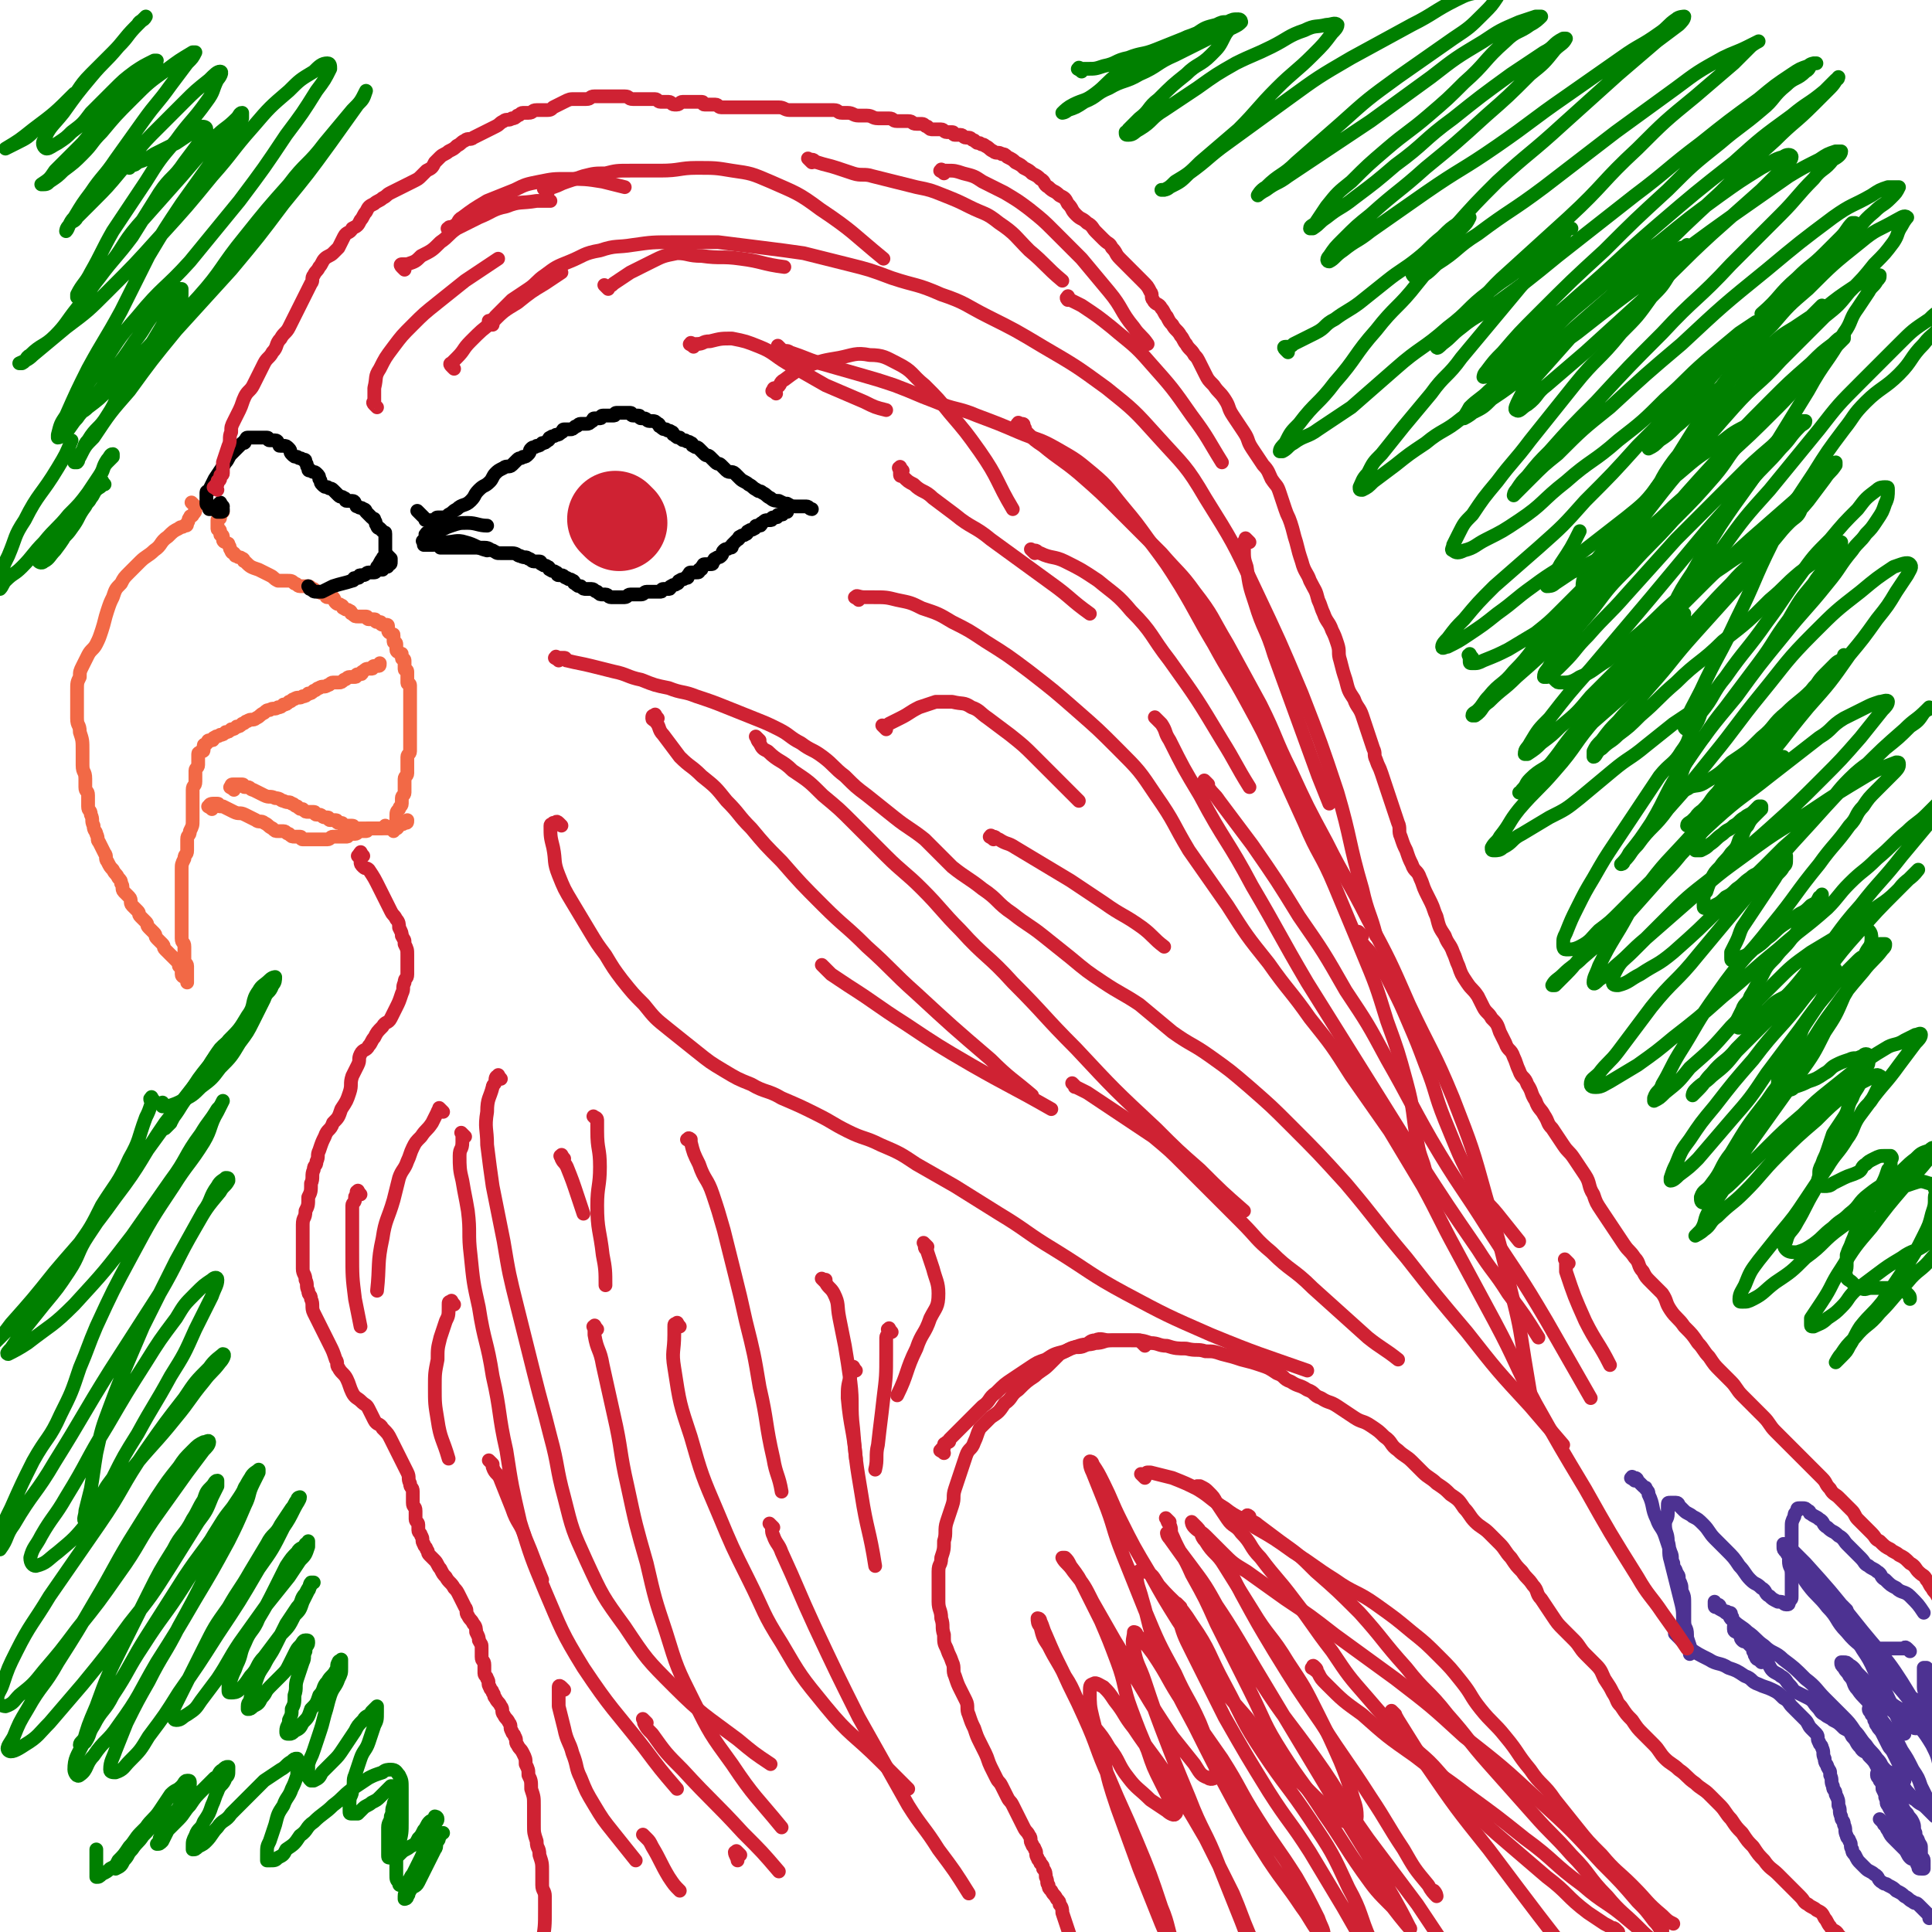<svg viewBox='0 0 702 702' version='1.1' xmlns='http://www.w3.org/2000/svg' xmlns:xlink='http://www.w3.org/1999/xlink'><g fill='none' stroke='#F26946' stroke-width='5' stroke-linecap='round' stroke-linejoin='round'><path d='M71,184c-1,-1 -1,-1 -1,-1 -1,-1 0,0 0,0 1,1 1,1 1,2 0,1 0,1 -1,2 0,1 -1,0 -1,1 -1,1 0,1 -1,2 0,1 0,1 -1,1 -1,1 -1,0 -2,1 -2,1 -2,1 -4,3 -3,2 -2,3 -5,5 -2,2 -3,2 -5,4 -2,2 -2,2 -4,4 -2,2 -2,2 -3,4 -2,2 -2,2 -3,5 -1,2 -1,2 -2,5 -1,3 -1,4 -2,7 -1,3 -1,3 -2,5 -1,2 -2,2 -3,4 -1,2 -1,2 -2,4 -1,2 -1,2 -1,4 -1,2 -1,2 -1,5 0,2 0,3 0,5 0,3 0,3 0,5 0,3 1,2 1,5 1,3 1,3 1,7 0,2 0,3 0,5 0,3 1,2 1,5 0,1 0,2 0,3 0,2 1,1 1,3 0,2 0,2 0,4 0,2 1,1 1,3 1,2 0,2 1,4 0,2 1,2 1,3 1,2 0,2 1,3 1,2 1,2 2,4 1,1 0,2 1,3 1,2 1,2 2,3 1,2 1,1 2,3 1,1 1,1 1,2 1,1 0,2 1,3 1,1 1,1 2,2 1,1 0,2 1,3 1,1 1,1 2,2 1,1 0,1 1,2 1,1 1,1 2,2 1,1 0,1 1,2 1,1 1,1 2,2 1,1 0,1 1,2 1,1 1,1 2,2 1,1 0,1 1,2 1,1 1,1 2,2 1,1 1,1 2,2 1,1 1,1 1,2 1,1 1,1 1,2 0,0 0,1 0,1 0,1 1,1 1,1 1,1 1,0 1,1 0,0 0,1 0,1 0,0 0,0 0,-1 0,0 0,0 0,-1 0,0 0,0 0,-1 0,-1 0,-1 0,-2 0,0 0,-1 0,-1 0,-1 -1,-1 -1,-2 0,-1 0,-1 0,-2 0,-1 0,-2 0,-3 0,-2 -1,-1 -1,-3 0,-1 0,-1 0,-3 0,-2 0,-2 0,-4 0,-2 0,-2 0,-4 0,-2 0,-2 0,-4 0,-1 0,-1 0,-3 0,-2 0,-2 0,-4 0,-1 0,-2 0,-3 0,-2 0,-2 1,-4 0,-2 1,-1 1,-3 0,-2 0,-2 0,-4 0,-2 1,-1 1,-3 1,-2 1,-2 1,-4 0,-1 0,-1 0,-3 0,-1 0,-1 0,-3 0,-1 0,-1 0,-3 0,-1 0,-1 0,-2 0,-2 1,-1 1,-3 0,-1 0,-1 0,-2 0,-1 0,-1 0,-2 0,-1 1,-1 1,-2 0,-1 0,-1 0,-2 0,-1 0,-1 0,-2 0,-1 1,0 1,-1 1,0 1,0 1,-1 0,0 0,-1 0,-1 0,-1 1,0 1,-1 1,0 0,-1 1,-1 0,0 1,0 1,0 1,0 0,-1 1,-1 1,-1 1,0 2,-1 1,0 1,0 2,-1 1,0 1,0 2,-1 1,0 1,0 2,-1 1,0 1,0 2,-1 1,0 1,-1 2,-1 1,-1 2,0 3,-1 2,-1 1,-1 3,-2 1,-1 1,-1 2,-1 1,-1 2,0 3,-1 1,0 1,0 2,-1 1,0 1,0 2,-1 1,0 1,-1 2,-1 1,-1 2,0 3,-1 1,0 1,0 2,-1 1,0 1,0 2,-1 1,0 1,-1 2,-1 1,-1 2,0 3,-1 1,0 1,-1 2,-1 1,0 1,0 2,0 1,0 1,0 2,-1 1,0 1,-1 2,-1 1,0 1,0 2,0 1,0 0,-1 1,-1 0,0 1,0 1,0 1,0 0,-1 1,-1 1,-1 1,-1 2,-1 0,0 1,0 1,0 1,0 0,-1 1,-1 0,0 1,0 1,0 1,0 1,0 1,-1 '/><path d='M85,287c-1,-1 -2,-1 -1,-1 0,-1 0,-1 1,-1 0,0 1,0 1,0 1,0 1,0 1,0 1,0 1,0 1,0 1,0 0,1 1,1 0,0 1,0 1,0 1,0 1,1 2,1 2,1 2,1 4,2 2,1 2,0 4,1 2,0 2,1 3,1 2,1 2,0 3,1 1,0 1,1 2,1 1,1 1,1 2,1 1,1 1,1 2,1 1,0 1,0 2,0 1,0 0,1 1,1 0,0 1,0 1,0 1,0 1,1 2,1 0,0 1,0 1,0 1,0 0,1 1,1 1,0 1,0 2,0 1,0 0,1 1,1 0,0 1,0 1,0 1,0 0,1 1,1 0,0 1,0 1,0 1,0 1,0 1,0 1,0 1,0 1,0 1,0 0,1 1,1 1,0 1,0 2,0 1,0 1,0 1,0 1,0 1,0 1,0 1,0 1,0 1,0 1,0 1,0 1,0 1,0 1,0 1,0 1,0 1,0 1,0 1,0 1,0 1,0 1,0 1,0 1,0 1,0 1,0 1,0 1,0 1,0 2,0 1,0 1,0 1,0 1,0 1,0 1,0 1,0 0,-1 1,-1 1,-1 1,0 2,-1 1,0 1,0 1,-1 '/><path d='M77,294c-1,-1 -2,-1 -1,-1 0,-1 1,-1 2,-1 0,0 1,0 1,0 1,0 0,1 1,1 0,0 1,0 1,0 2,1 2,1 4,2 2,1 2,0 4,1 2,1 2,1 4,2 1,1 2,0 3,1 2,1 1,1 3,2 1,1 1,1 2,1 1,0 1,0 2,0 1,0 1,1 2,1 1,1 1,1 2,1 1,0 1,0 2,0 1,0 0,1 1,1 1,0 1,0 2,0 1,0 1,0 1,0 1,0 1,0 2,0 1,0 1,0 2,0 1,0 1,0 2,0 1,0 1,-1 2,-1 1,0 1,0 2,0 1,0 1,0 1,0 1,0 1,0 2,0 1,0 0,-1 1,-1 1,0 1,0 2,0 1,0 1,-1 2,-1 1,0 1,0 2,0 1,0 0,-1 1,-1 1,0 2,0 3,0 2,0 2,0 3,-1 '/><path d='M81,186c-1,-1 -1,-2 -1,-1 -1,0 0,1 0,2 0,0 0,1 0,1 0,1 -1,0 -1,1 0,1 0,1 0,2 0,1 0,1 0,1 0,1 1,0 1,1 0,0 0,1 0,1 0,1 1,0 1,1 0,0 0,1 0,1 0,1 1,1 1,1 1,1 1,0 1,1 1,1 0,1 1,2 0,1 1,1 1,1 1,1 0,1 1,1 1,1 1,0 2,1 1,0 0,1 1,1 2,2 2,2 5,3 2,1 2,1 4,2 2,1 1,1 3,2 1,0 2,0 3,0 2,0 2,0 3,1 1,0 1,1 2,1 1,0 2,0 3,0 1,0 1,1 2,1 1,1 1,1 2,1 1,1 1,0 2,1 1,0 0,1 1,1 1,0 1,0 2,0 1,1 0,1 1,2 1,1 1,0 2,1 1,0 0,1 1,1 1,1 1,0 2,1 1,0 0,1 1,1 1,1 1,1 2,1 0,0 1,0 1,0 1,0 1,0 2,0 1,0 0,1 1,1 0,0 1,0 1,0 1,0 1,0 1,0 1,0 0,1 1,1 0,0 1,0 1,0 1,0 0,1 1,1 0,0 1,0 1,0 1,0 1,0 1,1 0,0 0,1 0,1 0,1 1,1 1,1 1,1 1,0 1,1 0,0 0,1 0,1 0,1 0,1 0,1 0,1 1,0 1,1 0,1 0,1 0,2 0,1 1,1 1,1 1,1 1,0 1,1 0,0 0,1 0,1 0,1 1,0 1,1 0,0 0,1 0,1 0,1 0,1 0,2 0,1 1,0 1,1 0,1 0,1 0,2 0,1 0,1 0,2 0,1 1,0 1,1 0,1 0,1 0,2 0,1 0,1 0,1 0,1 0,1 0,2 0,1 0,1 0,1 0,1 0,1 0,2 0,1 0,1 0,2 0,1 0,1 0,2 0,1 0,1 0,2 0,1 0,1 0,2 0,1 0,1 0,2 0,1 0,1 0,1 0,2 0,2 0,3 0,1 0,1 0,2 0,1 -1,1 -1,2 0,1 0,1 0,2 0,1 0,1 0,2 0,1 0,1 0,2 0,1 -1,1 -1,2 0,0 0,1 0,1 0,1 0,1 0,2 0,1 0,1 0,2 0,1 -1,1 -1,2 0,1 0,1 0,2 0,1 -1,1 -1,2 -1,1 -1,1 -1,3 0,1 0,1 0,2 0,1 -1,1 -1,2 0,0 0,1 0,1 '/></g>
<g fill='none' stroke='#000000' stroke-width='5' stroke-linecap='round' stroke-linejoin='round'><path d='M81,184c-1,-1 -1,-2 -1,-1 -1,0 0,0 0,1 0,1 1,1 1,1 0,0 0,0 0,0 0,1 0,1 -1,1 0,0 0,0 -1,0 0,0 0,0 0,0 0,0 0,-1 -1,-1 -1,0 -1,0 -2,0 0,0 0,-1 0,-1 0,-1 -1,0 -1,-1 0,0 0,0 0,-1 0,0 0,0 0,0 0,0 0,0 0,-1 0,-1 0,-1 0,-2 0,-1 1,0 1,-1 1,-2 1,-2 2,-4 2,-3 2,-3 4,-6 1,-1 1,-2 2,-3 1,-1 1,-1 2,-2 1,-1 1,-1 2,-2 1,0 1,0 1,-1 1,0 0,-1 1,-1 0,0 1,0 1,0 1,0 1,0 1,0 1,0 1,0 1,0 1,0 1,0 1,0 1,0 1,0 1,0 1,0 1,0 1,0 1,0 1,0 1,0 1,0 0,1 1,1 1,0 1,0 2,0 1,0 1,1 1,1 1,1 0,1 1,1 0,0 1,0 1,0 1,0 1,0 2,1 1,1 0,1 1,2 1,1 1,1 2,1 1,1 1,0 2,1 1,0 1,0 1,1 1,1 0,1 1,2 0,1 0,1 1,1 1,1 1,0 2,1 1,1 1,1 1,2 1,1 0,1 1,2 1,1 1,1 2,1 1,1 1,0 2,1 1,1 1,1 2,2 1,1 1,0 2,1 1,0 0,1 1,1 1,0 1,0 2,0 1,0 1,1 1,1 1,1 0,1 1,1 1,1 1,0 2,1 1,0 1,1 1,1 1,1 1,1 1,1 1,1 1,1 1,1 1,1 1,0 1,1 1,1 0,1 1,2 0,1 1,1 1,1 1,1 1,1 1,1 1,1 1,0 1,1 0,0 0,1 0,1 0,1 0,1 0,1 0,1 0,1 0,1 0,1 0,1 0,1 0,1 0,1 0,1 0,1 0,1 0,1 0,1 0,1 0,2 0,1 -1,0 -1,1 -1,1 -1,2 -2,3 '/><path d='M142,203c-1,-1 -2,-2 -1,-1 0,0 0,0 1,1 0,0 0,1 0,1 0,1 0,1 -1,1 0,1 0,1 -1,1 0,0 -1,0 -1,0 0,0 0,1 0,1 0,0 0,0 -1,0 0,0 -1,0 -1,0 -1,0 0,1 -1,1 0,0 0,0 -1,0 0,0 -1,0 -1,0 -1,0 -1,1 -2,1 0,0 -1,0 -1,0 -1,0 0,1 -1,1 0,0 -1,0 -1,0 -1,0 0,1 -1,1 -3,1 -4,1 -7,2 -2,1 -2,1 -4,2 -1,0 -1,0 -2,0 -1,0 -1,0 -2,-1 -1,0 0,0 -1,-1 '/><path d='M153,187c-1,-1 -2,-2 -1,-1 0,0 0,0 1,1 1,1 1,1 1,1 1,1 0,1 1,1 0,0 1,0 1,0 1,0 1,0 2,0 1,0 0,-1 1,-1 0,0 1,0 1,0 1,0 1,0 1,0 1,0 1,0 2,-1 2,-1 1,-1 3,-2 2,-2 3,-1 5,-3 2,-2 1,-2 3,-4 2,-2 2,-1 4,-3 1,-1 1,-2 2,-3 1,-1 1,-1 3,-2 1,-1 2,0 3,-1 1,-1 1,-1 2,-2 1,-1 1,0 2,-1 1,0 1,0 2,-1 1,-1 0,-1 1,-2 1,-1 1,0 2,-1 1,0 1,0 2,-1 1,0 1,0 2,-1 1,0 0,-1 1,-1 1,-1 1,0 2,-1 1,0 1,0 2,-1 1,0 0,-1 1,-1 1,0 1,0 2,0 1,0 1,0 2,-1 1,0 1,-1 2,-1 1,0 1,0 2,0 1,0 1,0 2,-1 1,0 0,-1 1,-1 1,0 1,0 2,0 1,0 0,-1 1,-1 1,0 1,0 2,0 1,0 1,0 2,0 1,0 0,-1 1,-1 1,0 1,0 2,0 1,0 1,0 1,0 1,0 1,0 2,0 1,0 0,1 1,1 1,0 1,0 2,0 1,0 0,1 1,1 0,0 1,0 1,0 1,0 1,1 2,1 0,0 1,0 1,0 1,0 1,0 2,1 1,0 0,1 1,1 1,1 1,1 2,1 1,1 1,0 2,1 1,0 0,1 1,1 1,1 1,1 2,1 1,1 1,1 2,1 1,1 1,0 2,1 1,0 0,1 1,1 1,1 1,0 2,1 1,1 1,1 2,2 1,1 1,0 2,1 1,1 1,1 2,2 1,1 1,0 2,1 1,1 1,1 2,2 1,1 2,0 3,1 1,1 1,1 2,2 1,1 2,1 3,2 2,1 1,1 3,2 1,1 1,0 2,1 2,1 1,1 3,2 1,1 2,1 3,1 2,1 2,1 3,1 2,1 1,1 3,1 2,0 2,0 4,0 1,0 1,1 2,1 '/><path d='M161,199c-1,-1 -1,-1 -1,-1 -1,-1 0,0 0,0 0,0 0,1 0,1 0,0 1,0 1,0 1,0 1,0 1,0 1,0 1,0 1,0 1,0 1,0 2,0 1,0 1,0 1,0 3,0 3,0 5,0 3,0 3,0 5,0 2,0 2,1 3,1 2,1 1,1 3,1 2,0 2,0 4,0 2,0 2,1 3,1 2,1 2,0 3,1 1,0 1,1 2,1 1,0 1,0 2,0 1,0 0,1 1,1 1,1 1,0 2,1 1,0 0,1 1,1 1,1 1,0 2,1 1,0 0,1 1,1 0,0 1,0 1,0 1,0 1,1 2,1 1,1 1,0 2,1 1,0 0,1 1,1 1,1 1,1 2,1 1,1 1,1 2,1 1,0 1,0 2,0 1,0 1,1 2,1 1,1 1,1 2,1 0,0 1,0 1,0 1,0 1,1 2,1 1,0 1,0 2,0 1,0 1,0 1,0 1,0 1,0 2,0 1,0 1,-1 2,-1 0,0 1,0 1,0 1,0 1,0 2,0 1,0 1,0 1,0 1,0 1,-1 2,-1 0,0 1,0 1,0 1,0 1,0 2,0 1,0 1,0 2,0 1,0 0,-1 1,-1 1,0 1,0 2,0 1,0 0,-1 1,-1 1,-1 1,0 2,-1 1,0 0,-1 1,-1 1,-1 1,0 2,-1 1,0 1,0 1,-1 1,0 0,-1 1,-1 1,0 1,0 2,0 1,0 1,0 1,-1 1,0 1,0 1,-1 1,0 0,-1 1,-1 1,0 1,0 2,0 1,0 1,0 1,-1 1,0 0,-1 1,-1 1,-1 1,0 2,-1 1,-1 0,-1 1,-2 1,-1 1,0 2,-1 1,0 1,0 1,-1 1,-1 1,-1 2,-2 1,0 0,-1 1,-1 1,-1 1,0 2,-1 1,0 0,-1 1,-1 1,-1 1,0 2,-1 1,0 0,-1 1,-1 0,0 1,0 1,0 1,0 0,-1 1,-1 1,-1 1,-1 2,-1 0,0 1,0 1,0 1,0 0,-1 1,-1 0,0 1,0 1,0 1,0 0,-1 1,-1 0,0 1,0 1,0 1,0 0,-1 1,-1 0,0 1,0 1,0 '/><path d='M156,195c-1,-1 -1,-2 -1,-1 -1,0 0,1 0,1 0,0 0,0 0,-1 0,0 0,0 0,0 1,0 1,0 1,0 1,0 0,-1 1,-1 0,0 1,0 1,0 1,0 1,0 1,0 3,-1 2,-1 5,-2 3,-1 3,-1 6,-1 3,0 4,1 7,1 '/><path d='M155,198c-1,-1 -1,-1 -1,-1 -1,-1 0,0 0,0 0,0 0,1 0,1 0,0 1,0 1,0 1,0 1,0 1,0 1,0 1,0 1,0 3,0 2,-1 5,-1 3,0 4,-1 7,0 4,1 4,2 8,3 '/></g>
<g fill='none' stroke='#CF2233' stroke-width='35' stroke-linecap='round' stroke-linejoin='round'><path d='M225,190c-1,-1 -1,-1 -1,-1 -1,-1 0,0 0,0 0,0 0,0 0,0 0,0 0,0 0,0 -1,-1 0,0 0,0 0,0 0,0 0,0 '/></g>
<g fill='none' stroke='#CF2233' stroke-width='5' stroke-linecap='round' stroke-linejoin='round'><path d='M79,178c-1,-1 -2,-1 -1,-1 0,-1 1,-1 1,-1 0,0 0,-1 0,-1 0,-1 1,0 1,-1 0,0 0,-1 0,-1 0,-1 1,0 1,-1 0,-1 0,-1 0,-2 0,-1 0,-1 0,-2 1,-3 1,-3 2,-6 1,-2 0,-3 1,-5 0,-2 0,-2 1,-4 1,-2 1,-2 2,-4 1,-2 1,-3 2,-5 1,-2 2,-2 3,-4 1,-2 1,-2 2,-4 1,-2 1,-2 2,-4 1,-2 2,-2 3,-4 2,-2 1,-3 3,-5 1,-2 2,-2 3,-4 1,-2 1,-2 2,-4 1,-2 1,-2 2,-4 1,-2 1,-2 2,-4 1,-2 1,-2 2,-4 1,-1 0,-2 1,-3 1,-2 1,-1 2,-3 1,-1 1,-2 2,-3 1,-1 2,-1 3,-2 1,-1 1,-1 2,-2 1,-2 1,-2 2,-4 1,-2 2,-1 3,-3 2,-1 2,-1 3,-3 1,-1 1,-2 2,-3 1,-2 1,-2 3,-3 1,-1 2,-1 3,-2 2,-1 1,-1 3,-2 2,-1 2,-1 4,-2 2,-1 2,-1 4,-2 2,-1 2,-1 3,-2 1,-1 1,-1 2,-2 2,-1 2,-1 3,-3 1,-1 1,-1 2,-2 1,-1 2,-1 3,-2 2,-1 2,-1 3,-2 2,-1 1,-1 3,-2 1,-1 2,0 3,-1 2,-1 2,-1 4,-2 2,-1 2,-1 4,-2 2,-1 1,-1 3,-2 1,-1 2,0 3,-1 1,0 1,0 2,-1 1,0 1,-1 2,-1 1,0 1,0 2,0 2,0 1,-1 3,-1 1,0 2,0 3,0 2,0 2,0 3,-1 2,-1 2,-1 4,-2 2,-1 2,-1 4,-1 2,0 2,0 4,0 2,0 1,-1 3,-1 1,0 2,0 3,0 2,0 2,0 3,0 2,0 2,0 3,0 1,0 1,0 2,0 2,0 1,1 3,1 1,0 1,0 2,0 1,0 1,0 1,0 1,0 1,0 2,0 1,0 1,0 1,0 1,0 1,0 2,0 1,0 1,1 2,1 0,0 1,0 1,0 1,0 1,0 2,0 1,0 1,1 2,1 0,0 1,0 1,0 1,0 1,-1 2,-1 1,0 1,0 2,0 2,0 2,0 3,0 1,0 1,0 2,0 1,0 0,1 1,1 1,0 1,0 2,0 1,0 1,0 2,0 1,0 1,1 2,1 1,0 1,0 2,0 2,0 2,0 3,0 1,0 1,0 2,0 1,0 1,0 2,0 1,0 1,0 1,0 2,0 2,0 3,0 1,0 1,0 2,0 2,0 2,0 3,0 2,0 2,0 3,0 2,0 2,1 4,1 1,0 2,0 3,0 2,0 2,0 3,0 2,0 2,0 4,0 2,0 2,0 3,0 2,0 2,0 3,0 2,0 1,1 3,1 1,0 1,0 2,0 2,0 2,1 4,1 1,0 2,0 3,0 2,0 2,1 4,1 2,0 2,0 4,0 2,0 1,1 3,1 2,0 2,0 4,0 2,0 1,1 3,1 1,0 1,0 2,0 1,0 1,1 2,1 1,1 1,1 2,1 1,0 2,0 3,0 1,0 1,1 2,1 1,0 1,0 2,0 1,0 0,1 1,1 1,0 1,0 2,0 1,0 1,1 2,1 0,0 1,0 1,0 1,0 1,1 2,1 1,1 1,1 2,1 1,1 1,0 2,1 2,1 1,1 3,2 1,1 2,0 3,1 1,0 1,0 2,1 2,1 2,1 3,2 2,1 2,1 3,2 2,1 2,1 3,2 2,1 2,1 3,2 2,1 1,2 3,3 2,2 2,1 4,3 2,1 2,1 3,3 2,2 1,2 3,4 2,2 2,1 4,3 2,1 2,2 3,3 2,2 2,2 3,3 2,2 2,1 3,3 2,2 1,2 3,4 2,2 2,2 4,4 2,2 2,2 4,4 2,2 2,2 3,4 1,1 0,2 1,3 1,2 2,1 3,3 1,1 1,2 2,3 1,2 1,2 2,3 1,2 2,2 3,4 1,1 1,2 2,3 1,2 2,2 3,4 1,1 1,1 2,3 1,2 1,2 2,4 1,2 1,2 3,4 2,3 2,2 4,5 2,3 1,3 3,6 2,3 2,3 4,6 2,3 1,3 3,6 2,3 2,3 4,6 2,2 2,3 3,5 2,3 2,2 3,5 1,3 1,3 2,6 1,3 1,2 2,5 1,3 1,4 2,7 1,4 1,4 2,7 1,4 2,4 3,7 2,4 2,3 3,7 1,2 1,3 2,5 1,3 2,3 3,6 1,2 1,2 2,5 1,3 0,3 1,6 1,4 1,4 2,7 1,4 1,4 3,7 1,3 2,3 3,6 1,3 1,3 2,6 1,3 1,3 2,6 1,2 0,2 1,4 1,3 1,2 2,5 1,3 1,3 2,6 1,3 1,3 2,6 1,3 1,3 2,6 1,2 0,3 1,5 1,3 1,3 2,5 1,3 1,3 2,5 1,3 2,2 3,5 1,2 1,3 2,5 1,2 1,2 2,4 1,2 1,3 2,5 1,4 1,4 3,7 1,3 2,3 3,6 1,2 1,3 2,5 1,3 1,3 3,6 2,3 2,2 4,5 1,2 1,2 2,4 1,2 2,2 3,4 2,2 2,2 3,5 1,2 1,2 2,4 1,3 2,2 3,5 1,2 1,3 2,5 1,3 2,2 3,5 2,3 1,3 3,6 1,3 2,3 3,5 2,3 1,3 3,5 2,3 2,3 4,6 2,3 2,2 4,5 2,3 2,3 4,6 2,3 1,4 3,7 1,3 1,3 3,6 2,3 2,3 4,6 2,3 2,3 4,6 2,3 2,2 4,5 2,2 1,3 3,5 1,2 1,2 3,4 2,2 2,2 4,4 2,3 1,3 3,6 2,3 3,3 5,6 3,3 3,3 5,6 2,2 2,3 4,5 2,3 2,3 4,5 2,2 2,2 4,4 2,2 2,3 4,5 2,2 2,2 4,4 2,2 2,2 4,4 2,2 2,3 4,5 2,2 2,2 4,4 3,3 3,3 5,5 2,2 2,2 4,4 2,2 2,2 4,4 2,2 1,2 3,4 1,2 2,2 3,3 2,2 2,2 3,3 1,1 1,1 2,2 1,1 1,2 2,3 1,1 1,1 2,2 2,2 2,2 3,3 2,2 1,2 3,3 2,2 2,2 4,3 1,1 2,1 3,2 2,1 2,1 4,3 2,1 2,2 3,3 2,2 2,1 3,3 1,1 1,2 2,3 1,2 1,1 2,3 1,1 1,1 1,3 0,2 0,2 0,4 '/><path d='M132,311c-1,-1 -1,-2 -1,-1 -1,0 0,1 0,1 0,0 -1,0 -1,0 0,0 1,1 1,1 0,0 0,0 0,0 0,1 0,1 0,1 0,1 0,1 1,2 1,1 1,0 2,1 2,3 2,3 4,7 1,2 1,2 2,4 1,2 1,2 2,4 1,2 1,1 2,3 1,1 1,2 1,3 1,2 1,2 1,3 1,2 1,1 1,3 1,2 1,2 1,4 0,2 0,2 0,4 0,2 0,2 0,3 0,2 -1,1 -1,3 -1,2 0,2 -1,4 -1,3 -1,3 -2,5 -1,2 -1,2 -2,4 -1,2 -2,1 -3,3 -2,2 -2,2 -3,4 -1,1 -1,2 -2,3 -1,2 -2,1 -3,3 -1,2 0,2 -1,4 -1,2 -1,2 -2,4 -1,3 0,3 -1,6 -1,3 -1,3 -3,6 -1,3 -1,3 -3,5 -1,3 -2,2 -3,5 -1,2 -1,2 -2,5 -1,2 0,2 -1,4 0,2 -1,1 -1,3 -1,2 0,3 -1,5 0,3 0,3 -1,5 0,3 0,3 -1,5 0,3 -1,2 -1,5 0,2 0,2 0,4 0,2 0,2 0,4 0,2 0,2 0,4 0,2 0,2 0,4 0,2 1,2 1,4 1,2 0,2 1,4 0,2 1,1 1,3 1,2 0,3 1,5 1,2 1,2 2,4 1,2 1,2 2,4 1,2 1,2 2,4 1,2 1,2 2,5 1,1 0,2 1,3 1,2 2,2 3,4 1,2 1,3 2,5 1,2 2,2 3,3 2,2 2,1 3,3 1,2 1,2 2,4 1,2 2,1 3,3 2,2 2,2 3,4 1,2 1,2 2,4 1,2 1,2 2,4 1,2 1,2 2,4 1,2 0,2 1,4 0,2 1,1 1,3 0,2 0,2 0,4 0,2 1,1 1,3 0,1 0,2 0,3 0,1 1,1 1,2 0,1 0,1 0,2 0,1 1,1 1,2 1,1 0,2 1,3 0,1 1,1 1,2 1,1 0,1 1,2 1,1 1,1 2,2 1,1 1,2 2,3 1,2 1,2 2,3 1,2 2,2 3,4 1,1 1,1 2,3 1,2 1,2 2,4 1,1 0,2 1,3 1,2 1,1 2,3 1,1 1,2 1,3 1,2 1,2 1,3 1,2 1,1 1,3 0,1 0,2 0,3 0,2 1,1 1,3 0,1 0,2 0,3 0,1 1,1 1,2 1,1 0,2 1,3 0,1 1,1 1,2 1,1 0,1 1,2 1,2 1,1 2,3 1,1 0,2 1,3 1,2 1,1 2,3 1,1 0,2 1,3 0,1 1,1 1,2 1,1 0,2 1,3 1,2 1,1 2,3 1,2 1,2 1,4 1,2 1,2 1,4 1,2 1,2 1,5 1,3 1,3 1,6 0,3 0,4 0,7 0,3 0,3 1,6 0,3 1,2 1,5 1,3 1,3 1,6 0,2 0,3 0,5 0,2 1,2 1,4 0,2 0,3 0,5 0,6 0,6 -1,12 -1,11 -2,10 -3,21 -1,11 -1,11 -2,22 '/><path d='M416,489c-1,-1 -1,-1 -1,-1 -1,-1 -1,-1 -1,-1 0,0 0,0 -1,0 0,0 0,0 -1,0 -1,0 -1,0 -2,0 -3,0 -3,0 -7,0 -2,0 -3,-1 -5,0 -2,0 -2,1 -4,2 -2,1 -3,0 -5,1 -2,1 -2,1 -4,2 -2,2 -2,2 -4,4 -2,2 -3,2 -5,4 -3,2 -3,2 -6,5 -3,2 -2,3 -5,5 -2,3 -2,3 -5,5 -2,2 -2,2 -4,4 -1,2 -1,3 -2,5 -1,3 -2,2 -3,5 -1,3 -1,3 -2,6 -1,3 -1,3 -2,6 -1,3 0,3 -1,6 -1,3 -1,3 -2,6 -1,3 0,4 -1,7 0,3 0,3 -1,6 0,3 -1,2 -1,5 0,3 0,3 0,6 0,3 0,3 0,5 0,3 1,3 1,6 1,3 0,3 1,6 0,3 0,3 1,5 1,3 1,2 2,5 1,2 0,3 1,5 1,3 1,3 2,5 1,2 1,2 2,4 1,2 0,3 1,5 1,3 1,3 2,5 1,3 1,3 2,5 1,2 1,2 2,4 1,2 1,3 2,5 1,2 1,2 2,4 1,2 1,1 2,3 1,2 1,2 2,4 1,2 1,1 2,3 1,2 1,2 2,4 1,2 1,2 2,4 1,2 1,1 2,3 1,1 0,2 1,3 0,1 1,1 1,2 1,1 0,2 1,3 0,1 1,1 1,2 1,1 1,1 1,2 1,1 1,2 1,3 1,2 0,2 1,3 0,1 0,1 1,2 1,2 1,1 2,3 1,1 1,1 1,2 1,1 1,2 1,3 2,6 2,6 4,12 1,4 2,4 3,8 '/><path d='M343,528c-1,-1 -2,-1 -1,-1 0,-1 1,-1 1,-1 0,0 0,-1 0,-1 0,-1 1,0 1,-1 1,0 1,0 1,-1 1,-1 1,-1 2,-2 2,-2 2,-2 4,-4 3,-3 3,-3 6,-6 3,-2 2,-3 5,-5 3,-3 3,-3 6,-5 3,-2 3,-2 6,-4 3,-2 3,-2 6,-3 3,-2 3,-2 7,-3 2,-1 2,-1 5,-2 3,-1 3,0 6,-1 3,0 3,-1 6,-1 3,0 4,0 7,0 4,0 4,0 7,1 3,0 3,1 6,1 3,1 4,1 7,1 4,1 4,0 7,1 3,0 3,0 6,1 4,1 4,1 7,2 4,1 4,1 7,2 3,1 3,1 6,3 3,1 2,2 5,3 3,2 3,1 6,3 3,1 2,2 5,3 3,2 3,1 6,3 3,2 3,2 6,4 3,2 3,1 6,3 3,2 3,2 5,4 3,2 2,3 5,5 2,2 3,2 5,4 2,2 2,2 4,4 2,2 3,2 5,4 3,2 3,2 5,4 3,2 3,2 5,5 2,2 2,3 4,5 2,2 3,2 5,4 2,2 2,2 4,4 2,2 2,3 4,5 2,3 2,3 4,5 2,3 2,2 4,5 2,2 1,3 3,5 2,3 2,3 4,6 2,3 2,3 4,5 2,2 2,2 4,4 2,2 2,3 4,5 2,2 2,2 4,4 2,2 2,3 3,5 2,3 2,3 3,5 2,3 1,3 3,5 2,3 2,3 4,5 2,3 2,3 4,5 2,2 2,2 4,4 2,2 2,3 4,5 2,2 3,2 5,4 3,2 3,3 6,5 2,2 3,2 5,4 2,2 2,2 4,4 2,2 2,3 4,5 2,3 2,3 4,5 2,3 2,3 4,5 2,3 2,3 4,5 2,3 3,3 5,5 2,2 2,2 4,4 2,2 2,2 4,4 2,2 1,2 3,3 1,1 2,1 3,2 2,1 2,1 3,3 1,1 1,2 2,3 1,2 2,1 3,3 1,1 1,1 2,3 1,1 0,1 1,2 1,1 1,0 2,1 1,0 1,1 1,1 1,1 1,1 2,2 1,1 1,1 2,1 2,1 2,0 4,1 2,0 2,1 3,1 '/></g>
<g fill='none' stroke='#4D3292' stroke-width='5' stroke-linecap='round' stroke-linejoin='round'><path d='M594,538c-1,-1 -2,-1 -1,-1 0,-1 0,0 1,0 1,0 1,1 1,1 1,1 1,1 1,1 1,1 1,1 1,1 1,1 1,0 1,1 1,1 1,1 1,2 2,4 1,5 3,9 1,3 2,3 3,6 1,3 1,3 2,6 1,2 0,2 1,4 0,2 1,2 1,3 1,2 1,1 1,3 1,2 1,2 1,4 1,2 1,2 1,5 0,3 0,3 0,6 0,3 1,2 1,5 0,2 0,2 0,4 0,1 1,1 1,2 0,0 0,1 0,1 0,0 0,0 0,-1 0,-1 0,-1 0,-2 -1,-3 -1,-3 -2,-6 -1,-4 0,-5 -1,-9 -1,-4 -1,-4 -2,-8 -1,-4 -1,-4 -2,-8 -1,-3 0,-4 -1,-7 0,-3 -1,-3 -1,-6 0,-2 1,-2 1,-4 0,-1 0,-2 0,-3 0,-1 0,-1 1,-1 1,0 1,0 2,0 1,0 1,1 1,1 1,1 1,1 2,2 1,1 2,1 3,2 2,1 2,1 4,3 2,2 2,3 4,5 2,2 2,2 4,4 3,3 3,3 5,6 2,2 2,3 4,5 2,2 2,1 4,3 2,1 1,2 3,3 1,1 1,1 3,2 0,0 1,0 1,0 1,0 1,1 2,1 1,0 1,0 1,-1 1,-1 1,-1 1,-2 0,-1 0,-1 0,-3 0,-2 0,-3 0,-5 0,-3 -1,-2 -1,-5 0,-3 1,-3 1,-6 0,-3 0,-3 0,-6 0,-2 0,-2 1,-4 0,-1 0,-1 1,-2 0,-1 0,-1 1,-1 0,0 1,0 1,0 1,0 1,0 2,1 1,0 0,1 1,1 1,1 2,1 3,2 2,1 1,2 3,3 2,2 2,1 4,3 2,1 2,2 3,3 1,1 1,1 2,2 2,2 2,2 3,3 2,2 1,2 3,3 1,1 2,1 3,2 2,1 1,2 3,3 2,2 2,2 4,3 2,2 3,1 5,3 3,3 3,3 5,6 '/><path d='M610,595c-1,-1 -1,-1 -1,-1 -1,-1 0,0 0,0 1,1 1,1 1,1 1,1 1,1 1,1 1,1 1,1 2,2 1,1 0,1 1,1 3,2 3,2 7,4 3,2 4,1 7,3 3,1 3,1 6,3 3,1 2,2 5,3 2,1 3,1 5,2 2,1 2,1 4,3 2,1 2,2 3,3 2,2 2,2 3,3 1,1 1,1 2,2 1,1 1,2 2,3 1,1 1,1 2,2 1,1 0,2 1,3 0,1 1,1 1,2 1,2 0,2 1,4 0,2 1,2 1,3 1,2 1,1 1,3 1,2 0,2 1,4 0,2 1,1 1,3 1,2 1,2 1,4 1,2 0,2 1,4 0,2 1,1 1,3 1,2 0,2 1,4 0,1 1,1 1,2 1,1 0,2 1,3 0,1 0,1 1,2 1,2 1,2 2,3 1,1 1,1 2,2 1,1 2,1 3,2 2,1 1,2 3,3 1,1 1,0 2,1 2,1 2,1 3,2 2,1 2,1 3,2 2,1 1,1 3,2 1,1 1,0 2,1 1,1 1,1 2,2 1,1 1,1 2,2 0,0 0,1 0,1 '/><path d='M671,585c-1,-1 -2,-2 -1,-1 0,0 0,1 1,2 1,1 0,2 1,3 1,3 1,3 2,5 3,7 4,6 7,13 6,11 6,12 11,23 '/><path d='M694,600c-1,-1 -1,-1 -1,-1 -1,-1 -1,0 -1,0 0,0 0,0 0,0 -1,0 -1,0 -2,0 -1,0 -1,0 -2,0 -2,0 -2,0 -5,0 -1,0 -2,0 -3,0 -1,0 -1,-1 -2,-1 0,0 -1,0 -1,0 0,0 0,1 0,1 1,2 1,2 2,3 3,3 3,3 6,6 5,5 5,5 9,10 4,4 4,4 7,9 3,5 3,5 4,11 1,6 0,7 0,13 0,7 0,7 0,13 0,4 0,4 0,8 0,2 0,3 0,4 0,0 0,0 0,-1 0,-3 0,-3 0,-6 0,-7 0,-7 0,-14 0,-8 2,-9 0,-17 -3,-12 -4,-12 -11,-22 -9,-15 -10,-14 -21,-28 -8,-10 -8,-10 -17,-20 -3,-3 -3,-3 -6,-6 -1,-1 -1,-1 -2,-1 0,0 0,1 0,1 0,1 0,1 1,2 1,2 2,2 3,4 3,4 2,4 5,8 3,4 4,4 7,8 4,4 3,5 7,9 4,5 5,4 9,9 5,5 5,6 10,11 5,5 7,4 11,10 3,4 3,5 4,10 1,4 0,5 0,9 0,4 0,4 0,7 0,2 0,2 0,4 0,1 0,1 0,2 0,1 0,1 0,1 0,0 0,0 0,0 0,-1 0,-1 0,-2 0,-2 0,-2 0,-4 0,-3 1,-4 0,-7 -1,-5 -1,-5 -3,-9 -3,-5 -4,-6 -8,-10 -4,-4 -5,-3 -9,-7 -3,-2 -3,-2 -6,-5 -2,-2 -2,-2 -4,-4 -1,-1 -1,-2 -3,-3 -1,-1 -1,-1 -2,-1 0,0 -1,0 -1,0 0,1 0,1 1,2 1,2 1,1 2,3 2,2 1,3 3,5 2,3 3,3 5,6 3,4 3,4 6,8 3,4 3,4 5,8 2,3 2,3 4,7 2,3 2,3 3,6 1,2 1,2 2,4 1,2 1,1 2,3 1,1 1,1 1,3 0,0 0,1 0,1 0,0 0,0 -1,-1 -1,-1 -1,-1 -2,-2 -2,-2 -2,-1 -4,-3 -2,-1 -1,-1 -3,-3 -1,-1 -1,-2 -3,-3 -1,-1 -1,-1 -3,-2 -1,-1 -1,0 -2,-1 -1,0 0,-1 -1,-1 0,0 -1,0 -1,0 -1,0 -1,0 -1,1 0,1 1,1 1,2 1,1 1,2 1,3 1,2 1,2 1,3 1,2 0,2 1,3 1,2 1,2 2,3 1,1 1,1 2,2 1,1 0,2 1,3 1,1 1,1 2,2 1,1 1,1 1,2 1,1 1,1 1,2 0,0 0,1 0,1 0,0 0,0 0,0 0,0 -1,0 -1,0 -1,-1 -1,-1 -2,-2 -1,-1 -1,-1 -2,-2 -1,-1 -1,0 -2,-1 -1,-1 0,-1 -1,-2 -1,-1 -1,0 -2,-1 -1,0 0,0 -1,-1 0,0 -1,-1 -1,-1 0,0 1,1 1,1 1,1 1,0 1,1 1,1 0,1 1,2 1,2 1,2 2,3 1,1 1,1 2,2 1,1 1,1 2,2 1,1 1,2 2,3 1,1 1,0 2,1 1,1 0,1 1,2 0,1 0,1 1,1 0,0 1,0 1,0 0,0 0,0 0,0 0,0 0,0 0,-1 0,-1 0,-1 0,-2 0,-1 -1,-1 -1,-2 0,-1 0,-1 0,-2 0,-2 0,-1 -1,-3 0,-1 -1,-1 -1,-3 -1,-2 0,-2 -1,-4 -1,-2 -1,-1 -2,-3 -1,-1 -1,-1 -2,-3 -1,-1 -1,-1 -2,-3 -1,-2 -1,-2 -2,-4 -1,-2 -1,-2 -2,-3 -1,-2 -1,-2 -3,-4 -1,-2 -1,-2 -3,-4 -1,-2 -2,-1 -3,-3 -2,-2 -1,-2 -3,-4 -1,-2 -1,-2 -3,-3 -2,-2 -2,-2 -4,-3 -1,-1 -2,-1 -3,-2 -2,-1 -1,-1 -3,-3 -1,-1 -1,-2 -3,-3 -2,-1 -2,-1 -4,-2 -2,-1 -1,-1 -3,-3 -1,-1 -1,-2 -3,-3 -1,-1 -2,-1 -3,-2 -1,-1 -1,-2 -2,-3 -1,-1 -2,-1 -3,-2 -1,-1 -1,-2 -2,-3 -1,-1 -1,-1 -2,-2 -1,-1 -1,0 -2,-1 -1,-1 0,-1 -1,-2 0,-1 0,0 -1,-1 0,0 -1,0 -1,-1 0,0 0,0 0,-1 0,0 0,0 0,0 1,1 1,0 1,1 1,1 0,1 1,2 1,1 1,1 2,2 1,1 1,1 2,2 1,1 1,1 1,2 1,1 0,1 1,2 0,1 1,1 1,1 1,1 1,1 1,1 0,0 0,0 0,0 0,-1 0,-1 -1,-2 0,-1 0,-1 -1,-2 -1,-1 -1,-1 -2,-2 -1,-1 0,-1 -1,-2 0,-1 0,-1 -1,-2 0,-1 0,-1 -1,-2 -1,-1 -1,-1 -2,-2 0,0 -1,0 -1,-1 -1,-1 0,-1 -1,-2 0,-1 0,-1 -1,-1 -1,-1 -1,0 -2,-1 -1,0 0,0 -1,-1 0,0 0,0 0,0 0,0 0,-1 -1,-1 0,0 -1,0 -1,0 0,0 0,-1 0,-1 0,0 0,1 0,1 0,1 0,1 1,1 1,1 2,1 3,2 2,1 1,2 3,3 2,2 3,2 5,4 3,2 3,3 6,5 3,3 4,2 7,5 4,3 4,3 8,7 4,3 4,4 7,7 3,3 3,3 6,6 3,3 3,3 5,6 2,2 2,3 4,5 2,3 2,2 4,5 2,2 1,2 3,4 1,1 2,1 3,2 1,1 1,1 2,2 1,0 1,0 2,0 0,0 0,0 0,-1 0,-1 0,-1 0,-2 -1,-2 -1,-1 -2,-3 -1,-2 -1,-2 -2,-4 -1,-2 -1,-1 -2,-3 -1,-2 -1,-2 -2,-4 -1,-2 -1,-1 -2,-3 -1,-1 0,-1 -1,-2 0,-1 0,-1 -1,-2 0,-1 -1,-1 -1,-2 0,-1 1,0 1,-1 1,0 0,-1 1,-1 1,0 1,1 2,1 1,1 2,0 3,1 1,0 1,0 2,1 2,1 2,1 3,2 1,1 1,1 2,2 1,1 1,0 2,1 1,0 0,1 1,1 1,0 1,0 2,-1 1,-1 1,-1 1,-2 1,-2 1,-2 1,-4 0,-2 0,-2 0,-4 0,-2 -1,-2 -1,-4 0,-2 0,-2 0,-4 0,-1 0,-1 0,-2 0,0 0,-1 0,-1 0,0 1,0 1,0 1,1 1,1 1,2 1,1 1,1 1,2 1,1 0,2 1,3 0,1 1,1 1,2 0,1 0,1 0,2 0,1 1,1 1,1 0,0 0,0 0,-1 0,0 0,0 0,-1 0,-1 0,-1 0,-2 0,-1 0,-1 -1,-2 0,-1 0,0 -1,-1 0,0 0,0 0,0 0,1 0,1 -1,1 '/></g>
<g fill='none' stroke='#CF2233' stroke-width='5' stroke-linecap='round' stroke-linejoin='round'><path d='M425,553c-1,-1 -2,-2 -1,-1 0,0 0,1 1,2 1,2 0,2 1,4 3,7 4,7 7,14 5,9 5,9 9,18 6,12 6,12 12,24 6,12 5,12 12,23 7,11 8,11 15,22 7,10 7,11 14,21 5,7 5,7 11,13 3,4 8,10 6,7 -8,-16 -13,-22 -26,-44 -15,-25 -15,-25 -30,-50 -10,-17 -10,-17 -21,-33 -5,-7 -5,-7 -10,-14 -1,-1 -1,-2 -1,-2 0,0 1,2 2,3 3,4 3,4 6,8 6,8 6,8 11,17 8,13 7,13 15,26 9,14 10,14 20,28 10,14 9,15 19,29 9,12 9,12 18,24 6,9 6,9 12,18 2,3 2,4 4,7 2,4 2,4 4,7 '/><path d='M447,570c-1,-1 -2,-2 -1,-1 0,0 0,1 1,2 2,4 2,4 4,8 6,11 6,11 12,21 8,13 8,13 17,26 9,14 9,13 18,27 6,9 6,10 12,19 4,7 4,7 9,13 1,2 2,3 3,4 0,0 0,-1 -1,-2 '/><path d='M429,584c-1,-1 -1,-1 -1,-1 -1,-1 0,0 0,0 0,0 0,1 0,1 0,2 0,2 0,3 2,7 2,7 5,13 6,12 6,12 12,24 8,14 8,14 16,27 7,11 8,11 15,22 6,10 6,10 12,20 4,7 4,7 8,14 2,3 2,4 4,6 0,0 1,0 1,-1 -1,-3 -2,-3 -3,-7 -4,-9 -3,-10 -8,-19 -6,-13 -6,-13 -14,-25 -8,-12 -9,-12 -17,-24 -8,-12 -7,-12 -14,-25 -6,-11 -5,-12 -12,-22 -5,-8 -6,-7 -12,-14 -2,-3 -2,-4 -5,-5 -1,-1 -3,0 -3,1 0,4 1,5 2,9 3,10 2,10 6,19 6,14 6,14 13,27 7,14 7,14 14,27 6,11 6,11 13,22 6,9 6,8 12,17 3,4 3,5 6,9 1,1 2,2 2,1 0,-2 -1,-3 -2,-6 -4,-8 -4,-8 -8,-15 -7,-11 -7,-10 -14,-21 -7,-11 -6,-11 -13,-22 -7,-10 -7,-10 -14,-20 -6,-9 -5,-9 -11,-18 -3,-4 -3,-4 -6,-7 0,-1 -1,-1 -1,-1 0,2 -1,3 0,6 1,6 2,6 4,12 3,9 3,9 6,17 5,13 5,13 10,25 5,13 6,12 11,25 4,10 4,10 8,20 2,5 2,6 4,11 1,3 2,4 3,5 0,0 0,-1 0,-2 -2,-5 -2,-4 -4,-9 -3,-7 -3,-8 -6,-15 -5,-10 -5,-10 -10,-20 -7,-12 -7,-12 -14,-23 -6,-9 -6,-8 -12,-17 -4,-5 -3,-5 -7,-10 -2,-3 -2,-3 -4,-5 -2,-1 -3,-2 -4,-1 -1,0 -1,1 -1,3 0,4 0,5 1,9 2,8 2,8 4,15 2,9 2,9 5,18 4,11 4,11 8,22 4,10 4,10 8,20 2,5 3,5 5,10 1,2 1,3 2,5 0,0 1,0 1,0 -1,-3 -2,-3 -3,-6 -3,-7 -2,-8 -5,-15 -4,-12 -4,-12 -9,-24 -5,-12 -5,-11 -10,-23 -5,-11 -4,-11 -9,-22 -4,-9 -4,-8 -8,-17 -3,-6 -3,-6 -6,-13 -1,-2 -1,-3 -2,-5 0,-1 -1,-1 -1,-1 0,1 0,2 1,3 1,4 1,4 3,7 3,6 3,5 6,11 4,6 3,7 7,13 4,7 5,6 9,13 4,5 3,6 7,11 3,4 4,4 8,8 3,2 3,2 6,4 1,1 3,2 3,1 1,0 0,-2 -1,-3 -2,-4 -2,-4 -4,-8 -3,-6 -3,-6 -5,-12 -3,-7 -3,-7 -6,-15 -3,-8 -2,-9 -5,-17 -3,-8 -3,-8 -6,-15 -3,-6 -3,-6 -6,-12 -2,-4 -2,-4 -5,-8 -1,-2 -1,-2 -2,-3 0,0 -1,0 -1,0 1,2 2,2 4,5 4,5 4,5 7,11 4,7 4,7 8,14 5,8 4,8 9,16 6,10 6,10 12,19 4,5 4,5 8,10 2,3 2,4 5,5 1,1 3,0 3,-1 0,-3 -1,-4 -2,-8 -2,-6 -2,-6 -4,-11 -4,-9 -5,-9 -9,-18 -6,-11 -6,-11 -11,-23 -4,-10 -4,-10 -8,-20 -4,-10 -3,-10 -7,-20 -2,-5 -2,-5 -4,-10 -1,-2 -1,-3 -1,-4 0,0 1,0 1,1 2,3 2,3 4,7 3,6 3,7 6,13 5,10 5,10 11,20 5,9 5,9 10,17 6,9 6,9 12,18 6,9 6,9 13,17 6,8 6,8 12,15 5,6 5,6 11,12 4,4 4,4 9,8 2,2 3,3 5,3 2,0 3,0 3,-2 0,-4 -1,-5 -2,-9 -2,-6 -2,-6 -4,-11 -4,-9 -4,-9 -8,-17 -5,-10 -5,-10 -11,-19 -6,-10 -7,-9 -13,-19 -5,-8 -5,-8 -10,-16 -3,-5 -4,-4 -7,-9 -2,-2 -1,-3 -3,-5 -1,-1 -2,-2 -2,-2 0,0 0,1 1,2 2,2 2,1 4,3 3,3 3,3 6,6 4,4 4,4 9,7 7,5 7,5 14,10 9,6 9,6 18,13 11,8 11,8 22,16 13,10 13,10 25,21 14,11 14,11 27,23 12,11 12,11 23,23 7,7 7,7 13,14 3,3 3,3 6,7 2,2 2,3 3,4 0,0 0,-1 0,-1 -2,-3 -2,-2 -4,-5 -4,-4 -3,-4 -7,-9 '/><path d='M454,552c-1,-1 -2,-1 -1,-1 0,-1 1,0 1,0 0,0 0,1 0,1 1,1 2,1 3,2 4,3 4,3 8,6 7,5 7,5 13,11 8,7 8,7 16,15 9,10 8,10 17,20 7,9 8,8 15,17 8,9 7,9 15,18 8,9 8,9 16,18 7,8 7,7 14,15 7,7 6,8 13,15 5,6 6,6 11,11 3,3 3,3 5,5 '/><path d='M478,607c-1,-1 -2,-1 -1,-1 0,-1 0,-1 1,0 1,1 0,1 1,2 1,2 1,2 3,4 6,6 6,6 13,11 9,8 9,8 19,15 9,7 10,7 19,14 11,8 11,8 21,16 11,8 10,9 21,17 8,7 9,6 17,13 6,5 6,5 12,10 4,3 4,3 8,6 '/><path d='M588,702c-1,-1 -1,-1 -1,-1 -1,-1 -1,0 -1,0 -1,-1 -1,-1 -3,-2 -3,-2 -3,-2 -6,-4 -8,-6 -7,-7 -15,-13 -7,-6 -7,-6 -14,-12 -7,-6 -7,-6 -13,-12 -6,-7 -6,-7 -12,-14 -6,-7 -7,-6 -13,-13 -7,-7 -7,-7 -13,-14 -7,-8 -7,-8 -13,-17 -7,-9 -7,-10 -14,-19 -6,-8 -6,-7 -12,-15 -4,-4 -3,-5 -7,-9 -2,-3 -3,-2 -5,-5 -2,-3 -2,-3 -4,-6 -1,-2 -1,-2 -3,-4 -1,-1 -1,-1 -3,-2 0,0 0,0 -1,0 '/><path d='M416,537c-1,-1 -1,-1 -1,-1 -1,-1 0,0 0,0 0,0 1,0 1,0 1,0 0,-1 1,-1 0,0 1,0 1,0 4,1 4,1 8,2 5,2 5,2 9,4 5,3 5,4 10,7 5,4 6,3 11,7 7,4 7,4 14,9 8,5 7,5 15,10 7,5 8,4 15,9 7,5 7,5 13,10 5,4 5,4 10,9 4,4 4,4 8,9 4,5 3,5 7,10 4,5 5,5 9,10 5,6 4,6 9,12 4,6 5,5 9,11 4,5 4,5 8,10 4,5 4,5 9,10 5,6 6,6 11,11 6,6 5,6 11,11 2,2 2,2 4,3 '/><path d='M507,623c-1,-1 -2,-2 -1,-1 0,0 1,1 2,3 5,8 5,8 10,16 11,16 11,16 23,31 18,24 18,24 36,47 9,12 10,12 19,23 10,12 10,12 19,23 '/><path d='M371,155c-1,-1 -2,-1 -1,-1 0,-1 0,0 1,0 1,0 1,0 1,1 1,1 0,1 1,2 3,3 3,3 6,5 6,5 7,5 13,10 8,7 8,7 16,15 7,7 7,7 14,14 6,7 7,7 12,14 7,9 6,9 12,19 6,11 6,11 12,22 6,12 5,12 11,24 6,13 6,13 13,26 7,14 8,14 15,28 8,15 8,15 15,31 8,17 9,17 16,34 7,18 7,18 12,36 5,17 5,17 9,34 3,12 3,12 5,25 1,6 1,6 2,12 '/><path d='M439,285c-1,-1 -1,-1 -1,-1 -1,-1 0,0 0,0 1,1 0,1 1,2 2,3 2,2 4,5 6,8 6,8 12,16 9,13 9,13 17,26 9,13 9,13 17,27 8,12 8,12 15,25 8,14 8,15 16,29 10,17 11,17 21,33 11,17 11,16 21,33 4,7 4,7 8,14 4,7 4,7 8,14 '/><path d='M179,118c-1,-1 -1,-1 -1,-1 -1,-1 0,0 0,0 1,0 1,0 1,-1 1,0 1,0 1,-1 3,-3 3,-3 6,-6 3,-2 3,-2 6,-4 3,-2 3,-3 6,-5 4,-3 4,-3 9,-5 5,-2 5,-3 11,-4 6,-2 6,-1 12,-2 7,-1 7,-1 15,-1 8,0 8,0 16,0 8,1 8,1 16,2 8,1 8,1 15,2 8,2 8,2 16,4 8,2 8,2 16,5 9,3 9,2 18,6 9,3 9,4 17,8 10,5 10,5 20,11 12,7 12,7 23,15 10,8 10,8 19,18 9,10 10,10 17,22 10,16 10,16 18,33 9,19 9,19 17,38 7,18 7,18 13,36 5,17 4,18 9,35 2,9 3,9 5,17 '/><path d='M284,127c-1,-1 -2,-2 -1,-1 0,0 0,0 1,1 1,1 2,0 3,1 6,2 5,2 11,4 7,2 7,2 14,4 7,2 7,2 13,4 8,3 7,3 15,6 7,3 8,2 15,5 8,3 8,3 15,6 7,3 7,2 14,6 7,4 7,4 13,9 6,5 6,6 11,12 5,6 5,6 10,13 6,8 6,8 11,16 6,10 6,11 12,21 6,11 6,10 12,21 6,11 6,11 11,22 5,11 5,11 10,22 5,12 6,11 11,23 5,12 5,12 10,24 5,12 5,12 9,25 4,11 4,11 7,22 3,11 2,11 4,22 1,6 2,6 3,11 '/><path d='M203,240c-1,-1 -2,-1 -1,-1 0,-1 0,0 1,0 0,0 0,0 0,0 1,0 1,0 2,0 1,0 0,1 1,1 4,1 5,1 9,2 4,1 4,1 8,2 5,1 5,2 10,3 5,2 5,2 10,3 5,2 5,1 10,3 6,2 6,2 11,4 5,2 5,2 10,4 5,2 5,2 9,4 4,2 4,3 8,5 4,3 4,2 8,5 4,3 4,4 8,7 4,4 4,4 8,7 5,4 5,4 10,8 5,4 6,4 11,8 5,5 5,5 10,10 5,4 6,4 11,8 6,4 5,5 11,9 5,4 6,4 11,8 5,4 5,4 10,8 6,5 6,5 12,9 6,4 7,4 13,8 6,5 6,5 12,10 7,5 7,4 14,9 7,5 7,5 14,11 8,7 8,7 15,14 10,10 10,10 20,21 11,13 11,14 22,27 11,14 11,14 22,27 11,14 11,14 23,27 6,7 6,7 12,14 '/><path d='M312,218c-1,-1 -2,-1 -1,-1 0,-1 1,0 3,0 1,0 2,0 3,0 5,0 5,0 9,1 5,1 5,1 9,3 6,2 6,2 11,5 6,3 6,3 12,7 8,5 8,5 16,11 9,7 9,7 17,14 8,7 8,7 15,14 8,8 8,8 14,17 7,10 6,10 12,20 7,10 7,10 14,20 7,11 7,11 15,21 7,10 8,10 15,20 8,10 8,10 15,21 7,10 7,10 14,20 6,10 6,10 12,20 6,11 6,12 12,23 7,13 7,13 14,26 8,15 7,15 15,30 9,16 9,16 18,31 9,16 9,16 19,32 4,7 5,7 9,13 5,7 5,7 9,13 '/><path d='M421,262c-1,-1 -2,-2 -1,-1 0,0 1,1 2,2 2,3 1,3 3,6 5,10 5,10 11,20 9,17 10,16 19,33 10,17 10,18 20,35 10,16 10,16 20,32 10,16 10,16 20,32 11,17 11,17 22,33 5,8 6,8 11,16 6,8 6,8 11,16 '/><path d='M182,392c-1,-1 -1,-2 -1,-1 -1,0 -1,1 -1,2 0,1 -1,1 -1,2 -1,4 -2,4 -2,9 -1,6 0,6 0,12 1,8 1,8 2,15 2,10 2,10 4,20 2,12 2,12 5,24 3,12 3,12 6,24 3,12 3,11 6,23 3,11 2,11 5,22 3,12 3,12 8,23 6,13 6,13 14,24 8,12 8,12 18,22 10,10 11,10 23,19 6,5 6,5 12,9 '/><path d='M169,413c-1,-1 -1,-1 -1,-1 -1,-1 0,0 0,0 0,0 0,1 0,1 0,1 0,1 0,2 0,3 -1,2 -1,5 0,4 0,5 1,9 1,6 1,5 2,11 1,8 0,8 1,16 1,10 1,10 3,19 2,13 3,12 5,25 3,13 2,14 5,27 2,13 2,13 5,26 4,13 4,13 9,25 6,14 6,15 14,28 10,15 11,15 22,29 6,8 6,8 12,15 '/><path d='M217,483c-1,-1 -1,-2 -1,-1 -1,0 0,0 0,1 0,1 0,1 0,2 1,6 2,5 3,11 2,9 2,9 4,18 3,13 2,13 5,26 3,14 3,14 7,28 3,13 3,13 7,25 4,13 4,13 10,25 6,12 6,12 14,23 8,12 9,12 18,23 '/><path d='M247,482c-1,-1 -1,-2 -1,-1 -1,0 -1,0 -1,1 0,1 0,2 0,3 0,6 -1,6 0,12 2,13 2,13 6,25 4,14 4,14 10,28 5,12 5,12 11,24 6,12 5,12 12,23 7,12 7,12 16,23 9,11 10,10 20,20 5,5 5,5 10,10 '/><path d='M281,555c-1,-1 -1,-1 -1,-1 -1,-1 0,0 0,0 1,2 0,2 1,4 1,3 2,3 3,6 6,13 6,14 12,27 8,17 8,17 16,33 9,16 9,16 18,32 5,8 6,8 11,16 6,8 6,8 11,16 '/><path d='M235,626c-1,-1 -1,-1 -1,-1 -1,-1 0,0 0,0 0,0 0,1 0,1 1,2 1,2 3,4 5,7 5,7 11,13 11,12 11,11 22,23 7,7 7,7 13,14 '/><path d='M204,300c-1,-1 -1,-1 -1,-1 -1,-1 -1,0 -1,0 0,0 0,0 -1,0 0,0 0,0 0,0 0,1 -1,0 -1,1 0,4 0,4 1,8 1,5 0,5 2,10 2,5 2,5 5,10 3,5 3,5 6,10 3,5 3,5 6,9 3,5 3,5 6,9 4,5 4,5 8,9 4,5 4,5 9,9 5,4 5,4 10,8 5,4 5,4 10,7 5,3 5,3 10,5 5,3 6,2 11,5 7,3 7,3 13,6 6,3 5,3 11,6 6,3 6,2 12,5 7,3 7,3 13,7 7,4 7,4 14,8 8,5 8,5 16,10 10,6 10,7 20,13 13,8 13,9 26,16 15,8 15,8 31,15 17,7 18,7 35,13 '/><path d='M251,415c-1,-1 -2,-1 -1,-1 0,-1 1,0 1,0 0,0 0,1 0,1 1,4 1,4 3,8 2,6 3,5 5,11 2,6 2,6 4,13 2,8 2,8 4,16 2,8 2,8 4,17 3,12 3,12 5,24 3,13 2,13 5,26 1,6 2,6 3,12 '/><path d='M300,466c-1,-1 -1,-1 -1,-1 -1,-1 0,0 0,0 0,0 1,0 1,0 0,0 0,1 0,1 1,2 2,2 3,4 2,4 1,4 2,9 1,5 1,5 2,10 1,6 1,6 2,13 1,8 0,9 1,17 1,12 1,12 3,24 2,13 3,13 5,26 '/><path d='M311,498c-1,-1 -1,-2 -1,-1 -1,0 -1,1 -1,3 -1,4 -1,4 -1,8 1,11 2,11 3,22 '/><path d='M239,261c-1,-1 -1,-2 -1,-1 -1,0 -1,0 -1,1 0,1 1,0 1,1 2,2 1,3 3,5 3,4 3,4 6,8 4,4 4,3 8,7 5,4 5,4 9,9 5,5 4,5 9,10 5,6 5,6 11,12 7,8 7,8 15,16 8,8 8,7 16,15 9,8 9,9 18,17 13,12 13,12 27,24 7,7 8,7 15,13 '/><path d='M276,269c-1,-1 -2,-2 -1,-1 0,0 0,1 1,2 1,2 1,2 3,3 4,4 5,3 9,7 6,4 6,4 11,9 6,5 6,5 11,10 6,6 6,6 12,12 6,6 7,6 13,12 7,7 7,8 14,15 9,10 10,9 19,19 12,12 11,12 23,24 14,15 14,15 29,29 8,8 8,8 16,15 8,8 8,8 16,15 '/><path d='M391,395c-1,-1 -1,-1 -1,-1 -1,-1 0,0 0,0 1,1 0,1 1,1 2,1 2,1 4,2 6,4 6,4 12,8 6,4 6,4 12,8 6,5 6,5 11,10 5,5 5,5 10,10 6,6 6,6 11,11 6,6 5,6 11,11 7,7 8,6 15,13 10,9 10,9 20,18 5,4 6,4 11,8 '/><path d='M300,352c-1,-1 -2,-2 -1,-1 0,0 0,0 1,1 1,1 1,1 2,2 3,2 3,2 6,4 11,7 10,7 21,14 12,8 12,8 24,15 14,8 15,8 29,16 '/><path d='M328,171c-1,-1 -1,-2 -1,-1 -1,0 0,0 0,1 0,0 0,1 0,1 0,1 0,1 1,1 2,2 2,2 4,3 3,3 4,2 7,5 4,3 4,3 8,6 6,5 7,4 13,9 11,8 11,8 22,16 7,5 7,6 14,11 '/><path d='M376,201c-1,-1 -1,-1 -1,-1 -1,-1 0,0 0,0 0,0 1,0 1,0 1,0 1,1 2,1 4,2 5,1 9,3 6,3 6,3 12,7 6,5 7,5 12,11 8,8 7,9 14,18 10,14 10,14 19,29 5,8 5,9 10,17 '/><path d='M199,70c-1,-1 -1,-1 -1,-1 -1,-1 0,0 0,0 0,0 1,0 1,0 1,0 0,-1 1,-1 0,0 1,0 1,0 3,-1 2,-1 5,-2 3,-1 3,-1 6,-2 4,-1 4,-1 8,-1 4,-1 4,-1 9,-1 5,0 6,0 11,0 7,0 7,-1 13,-1 7,0 7,0 13,1 7,1 7,1 14,4 9,4 10,4 18,10 12,8 12,9 23,18 '/><path d='M137,148c-1,-1 -1,-1 -1,-1 -1,-1 0,-1 0,-1 0,-2 0,-3 0,-5 1,-4 0,-4 2,-7 2,-4 2,-4 5,-8 3,-4 3,-4 7,-8 4,-4 4,-4 9,-8 5,-4 5,-4 10,-8 6,-4 6,-4 12,-8 '/><path d='M165,134c-1,-1 -1,-1 -1,-1 -1,-1 0,-1 0,-1 0,0 0,0 0,0 1,-1 1,-1 2,-2 3,-3 2,-3 5,-6 4,-4 4,-4 8,-7 4,-4 4,-4 9,-7 5,-4 5,-4 10,-7 3,-2 3,-2 6,-4 '/><path d='M147,98c-1,-1 -1,-1 -1,-1 -1,-1 0,-1 0,-1 1,0 1,0 2,0 3,-1 3,-1 5,-3 4,-2 4,-2 7,-5 3,-2 3,-3 6,-5 4,-2 4,-2 8,-4 5,-2 5,-3 10,-4 5,-2 5,-1 11,-2 2,0 3,0 5,0 '/><path d='M164,84c-1,-1 -2,-1 -1,-1 0,-1 1,0 2,-1 2,-1 1,-2 3,-3 4,-3 4,-3 9,-6 5,-2 5,-2 10,-4 4,-2 4,-2 9,-3 5,-1 5,-1 10,-1 6,0 7,0 13,1 4,1 4,1 8,2 '/><path d='M221,105c-1,-1 -1,-1 -1,-1 -1,-1 0,0 0,0 0,0 0,0 0,0 2,0 2,0 3,-1 3,-2 3,-2 6,-4 4,-2 4,-2 8,-4 4,-2 4,-2 9,-3 4,0 4,1 9,1 7,1 7,0 14,1 8,1 8,2 16,3 '/><path d='M252,126c-1,-1 -2,-1 -1,-1 0,-1 0,0 1,0 0,0 1,0 1,0 3,0 2,-1 5,-1 4,-1 4,-1 8,-1 5,1 5,1 10,3 5,2 5,3 10,6 7,4 7,4 14,8 7,3 7,3 14,6 4,2 4,2 8,3 '/><path d='M282,143c-1,-1 -2,-1 -1,-1 0,-1 0,-1 1,-1 2,-1 1,-2 3,-3 4,-3 4,-3 8,-5 6,-2 6,-2 12,-3 5,-1 6,-2 11,-1 5,0 6,1 10,3 6,3 5,4 10,8 5,5 5,5 9,10 6,7 6,7 11,14 7,10 6,11 12,21 '/><path d='M295,59c-1,-1 -1,-1 -1,-1 -1,-1 0,0 0,0 0,0 1,0 1,0 1,0 1,1 2,1 3,1 4,1 7,2 3,1 3,1 6,2 3,1 4,0 7,1 4,1 4,1 8,2 4,1 4,1 8,2 5,1 5,1 10,3 5,2 5,2 9,4 6,3 6,2 11,6 6,4 6,5 11,10 6,5 6,6 12,11 '/><path d='M343,63c-1,-1 -2,-1 -1,-1 0,-1 0,0 1,0 0,0 1,0 1,0 3,0 3,0 6,1 4,1 4,1 7,3 4,2 4,2 8,4 5,3 5,3 9,6 5,4 5,4 9,8 5,5 5,5 10,10 5,6 5,6 10,12 5,6 4,7 9,13 2,3 3,3 5,6 '/><path d='M389,109c-1,-1 -1,-2 -1,-1 -1,0 0,1 0,1 0,0 1,0 1,0 2,1 2,1 4,2 6,4 6,4 11,8 7,6 8,6 14,13 8,9 8,9 15,19 6,8 6,9 11,17 '/><path d='M454,197c-1,-1 -1,-1 -1,-1 -1,-1 0,0 0,0 0,1 -1,0 -1,1 0,1 0,1 0,2 0,4 0,4 1,7 1,7 1,7 3,13 3,10 4,9 7,19 4,11 4,11 8,22 4,11 4,11 8,22 2,5 2,5 4,10 '/><path d='M495,340c-1,-1 -1,-1 -1,-1 -1,-1 0,0 0,0 0,0 -1,0 -1,0 0,1 0,1 1,2 2,4 3,3 5,7 4,5 4,5 7,11 3,6 3,6 6,13 3,7 3,7 6,15 4,10 3,10 7,20 5,12 5,13 11,24 3,6 4,5 8,10 4,5 4,5 8,10 '/><path d='M570,459c-1,-1 -1,-1 -1,-1 -1,-1 0,0 0,0 0,0 0,1 0,1 0,2 0,2 0,3 3,9 3,9 7,18 4,8 5,8 9,16 '/><path d='M161,404c-1,-1 -1,-1 -1,-1 -1,-1 0,0 0,0 0,1 -1,0 -1,1 -1,2 -1,2 -2,4 -2,3 -2,2 -4,5 -2,2 -2,2 -3,4 -1,2 -1,3 -2,5 -1,3 -2,3 -3,6 -1,4 -1,4 -2,8 -2,7 -3,7 -4,14 -2,9 -1,10 -2,19 '/><path d='M131,434c-1,-1 -1,-2 -1,-1 -1,0 0,0 0,1 0,1 -1,0 -1,1 0,0 0,1 0,1 0,1 -1,1 -1,2 0,4 0,4 0,8 0,5 0,5 0,9 0,9 0,9 1,17 1,5 1,5 2,10 '/><path d='M165,474c-1,-1 -1,-2 -1,-1 -1,0 -1,0 -1,1 0,0 0,0 0,0 0,1 0,1 0,1 0,3 0,3 -1,5 -1,3 -1,3 -2,6 -1,4 -1,4 -1,8 -1,5 -1,5 -1,10 0,6 0,6 1,12 1,7 2,7 4,14 '/><path d='M205,614c-1,-1 -1,-1 -1,-1 -1,-1 -1,0 -1,0 0,0 0,1 0,1 0,1 0,1 0,1 0,3 0,3 0,5 1,4 1,4 2,8 1,5 2,5 3,9 2,5 1,5 3,9 2,5 2,5 5,10 3,5 3,5 7,10 4,5 4,5 8,10 '/><path d='M235,668c-1,-1 -2,-2 -1,-1 0,0 0,0 1,1 1,1 1,1 2,3 3,5 3,6 6,11 2,3 2,3 4,5 '/><path d='M269,674c-1,-1 -1,-1 -1,-1 -1,-1 0,0 0,0 0,0 -1,0 -1,0 0,1 1,2 1,3 '/><path d='M179,532c-1,-1 -2,-2 -1,-1 0,0 0,0 1,1 0,0 0,1 0,1 1,3 2,2 3,5 2,5 2,5 4,10 2,6 3,5 5,11 3,7 3,8 6,15 '/><path d='M322,265c-1,-1 -1,-1 -1,-1 -1,-1 0,0 0,0 1,0 1,0 2,-1 2,-1 2,-1 4,-2 4,-2 3,-2 7,-4 3,-1 3,-1 6,-2 3,0 3,0 6,0 4,1 4,0 7,2 3,1 3,2 6,4 4,3 4,3 8,6 5,4 5,4 9,8 5,5 5,5 10,10 3,3 3,3 6,6 '/><path d='M361,305c-1,-1 -2,-1 -1,-1 0,-1 0,0 1,0 1,0 1,1 2,1 3,2 3,1 6,3 5,3 5,3 10,6 5,3 5,3 10,6 6,4 6,4 12,8 7,5 7,4 14,9 4,3 4,4 8,7 '/><path d='M337,453c-1,-1 -1,-1 -1,-1 -1,-1 0,0 0,0 0,0 0,1 0,1 0,1 1,1 1,2 1,3 1,3 2,6 1,4 2,5 2,9 0,5 -1,5 -3,9 -2,6 -3,5 -5,11 -4,8 -3,9 -7,17 '/><path d='M324,484c-1,-1 -1,-2 -1,-1 -1,0 0,0 0,1 0,1 -1,1 -1,2 0,3 0,3 0,6 0,8 0,8 -1,16 -1,9 -1,8 -2,17 -1,4 0,5 -1,9 '/><path d='M217,407c-1,-1 -2,-2 -1,-1 0,0 1,0 1,1 0,2 0,2 0,4 0,7 1,6 1,13 0,7 -1,7 -1,14 0,9 1,9 2,18 1,5 1,6 1,11 '/><path d='M205,421c-1,-1 -1,-2 -1,-1 -1,0 0,0 0,1 1,2 1,1 2,3 2,5 2,5 4,11 1,3 1,3 2,6 '/></g>
<g fill='none' stroke='#008000' stroke-width='5' stroke-linecap='round' stroke-linejoin='round'><path d='M56,400c-1,-1 -1,-2 -1,-1 -1,0 0,1 0,2 -1,3 -1,3 -2,5 -3,8 -2,8 -6,15 -4,9 -5,9 -10,17 -4,8 -4,8 -9,15 -5,7 -5,7 -10,13 -5,6 -5,6 -10,12 -3,3 -3,3 -6,6 -2,2 -2,2 -4,4 0,0 0,0 0,0 3,-3 3,-3 6,-7 8,-9 8,-9 16,-19 11,-13 12,-13 22,-27 10,-13 9,-14 18,-27 7,-9 7,-9 14,-18 3,-4 3,-5 6,-9 2,-2 2,-2 4,-3 0,0 1,0 1,0 -1,2 -1,2 -3,4 -4,5 -4,4 -8,9 -7,9 -7,9 -14,18 -8,11 -8,11 -16,22 -6,9 -6,9 -12,18 -4,6 -3,7 -7,13 -4,6 -4,6 -9,12 -4,5 -4,5 -8,10 -2,3 -2,3 -4,6 -1,1 -2,2 -1,2 2,-1 4,-2 7,-4 9,-7 9,-6 17,-14 11,-12 11,-12 21,-25 7,-10 7,-10 14,-20 6,-8 5,-9 11,-17 3,-5 3,-4 6,-9 1,-1 1,-1 2,-3 0,0 0,0 0,0 -1,2 -1,2 -2,4 -3,5 -2,6 -5,11 -5,8 -6,8 -11,16 -8,12 -8,12 -15,25 -7,13 -7,13 -13,26 -3,7 -3,8 -6,15 -3,9 -3,9 -7,17 -4,9 -5,8 -10,17 -4,8 -4,8 -8,17 -2,4 -2,4 -4,9 -1,2 -1,3 -1,5 0,1 1,1 1,1 3,-4 2,-5 5,-9 7,-12 8,-11 15,-23 10,-16 10,-17 20,-33 9,-14 9,-14 18,-28 7,-12 6,-12 13,-24 4,-7 4,-7 9,-13 1,-2 2,-2 3,-4 0,-1 0,-1 -1,-1 -1,1 -2,1 -3,3 -3,4 -2,5 -5,9 -5,9 -5,9 -10,18 -6,12 -6,12 -12,24 -3,7 -3,7 -6,14 -3,7 -3,7 -6,15 -3,8 -3,8 -5,17 -1,6 -1,7 -2,13 -1,4 -1,4 -2,8 0,2 -1,3 0,4 0,1 1,0 2,-1 2,-3 1,-3 3,-6 2,-5 2,-5 5,-9 4,-8 4,-8 9,-16 6,-11 6,-10 12,-21 5,-8 5,-8 9,-17 3,-6 3,-6 6,-12 1,-3 2,-4 2,-6 0,-1 -1,-1 -2,0 -3,2 -3,2 -6,5 -4,4 -4,4 -7,9 -6,8 -6,8 -11,16 -7,11 -7,11 -14,23 -8,13 -7,13 -15,26 -4,7 -5,7 -9,14 -2,4 -3,4 -4,8 0,2 1,3 2,3 4,-1 4,-2 8,-5 6,-5 6,-5 11,-11 8,-9 7,-9 15,-18 8,-10 9,-10 17,-20 5,-6 5,-7 10,-13 3,-4 3,-3 6,-7 1,-1 2,-3 1,-3 -1,1 -3,2 -5,5 -5,5 -5,5 -9,11 -7,9 -7,9 -14,19 -9,13 -8,14 -17,27 -9,13 -9,13 -18,26 -6,10 -7,10 -12,20 -3,6 -3,6 -5,12 -1,3 -2,3 -2,6 0,1 2,2 3,2 3,-1 3,-2 5,-4 5,-4 5,-4 9,-9 6,-7 6,-7 12,-15 8,-10 8,-10 15,-20 8,-11 7,-12 15,-23 5,-7 5,-7 10,-14 3,-4 3,-4 6,-8 1,-1 2,-2 2,-3 0,-1 -1,0 -2,0 -2,1 -2,1 -4,3 -3,3 -3,3 -5,6 -4,5 -4,5 -8,11 -5,8 -5,8 -10,16 -6,10 -6,11 -12,21 -7,12 -7,12 -14,23 -5,9 -6,8 -11,17 -3,5 -3,5 -5,10 -1,2 -3,4 -2,5 1,1 3,0 6,-2 5,-3 5,-4 9,-8 6,-7 6,-7 12,-14 9,-11 9,-11 17,-22 8,-10 8,-10 15,-21 5,-8 5,-8 10,-16 3,-4 3,-4 5,-9 1,-2 1,-2 2,-4 0,-1 0,-2 0,-2 -1,0 -1,1 -2,2 -2,2 -2,2 -3,5 -2,3 -2,4 -4,7 -3,6 -4,5 -7,11 -5,8 -5,8 -9,16 -5,10 -5,10 -10,20 -5,10 -5,10 -9,21 -3,7 -3,7 -5,14 -2,4 -3,5 -3,9 0,1 1,3 2,2 3,-2 2,-4 5,-7 4,-6 5,-5 9,-11 8,-11 7,-11 14,-23 7,-11 7,-11 14,-23 6,-10 6,-10 12,-21 3,-6 3,-6 6,-13 2,-4 1,-4 3,-8 1,-2 1,-2 2,-4 0,0 0,-1 0,-1 -1,1 -2,1 -3,3 -2,3 -2,4 -4,7 -4,6 -4,6 -8,12 -6,9 -6,8 -12,17 -7,11 -7,11 -14,22 -5,8 -5,9 -10,17 -4,6 -4,6 -8,12 -2,3 -2,4 -4,7 -1,2 -2,2 -2,3 0,0 1,0 2,-1 2,-3 1,-3 3,-6 3,-6 4,-5 7,-11 6,-9 5,-9 11,-18 7,-11 8,-11 15,-22 7,-11 6,-11 13,-22 3,-5 4,-5 7,-10 2,-2 1,-3 3,-5 0,-1 1,0 1,-1 0,0 0,0 0,0 0,2 0,2 -1,4 -1,3 -1,3 -3,6 -2,5 -2,5 -5,10 -3,7 -3,7 -7,14 -5,10 -5,10 -10,19 -5,10 -6,10 -11,20 -4,7 -4,7 -8,15 -2,5 -2,5 -4,10 -1,3 -2,4 -2,7 0,1 1,1 2,1 3,-1 3,-2 5,-4 4,-4 4,-4 7,-9 6,-8 6,-8 11,-16 7,-10 7,-10 14,-21 8,-12 8,-12 15,-24 5,-7 5,-7 9,-15 2,-3 2,-3 4,-7 1,-2 2,-3 2,-4 0,0 -1,0 -1,1 -1,1 -1,2 -2,3 -2,3 -2,3 -4,6 -2,4 -3,3 -5,7 -3,5 -3,5 -6,10 -4,7 -4,6 -8,13 -5,7 -5,7 -9,15 -3,6 -3,6 -6,12 -2,4 -2,4 -4,8 -1,2 -1,2 -1,4 0,1 0,2 1,2 2,0 2,-1 4,-2 3,-2 3,-2 5,-5 3,-4 3,-4 6,-8 4,-6 4,-7 8,-13 5,-7 5,-7 10,-14 4,-5 4,-5 8,-10 2,-3 2,-3 4,-6 2,-2 2,-2 3,-5 0,-1 0,-2 0,-2 0,0 0,1 -1,1 -1,2 -2,1 -3,3 -2,2 -2,2 -4,5 -2,4 -2,4 -4,8 -3,6 -3,6 -6,11 -2,5 -3,4 -5,9 -2,4 -1,4 -3,8 -1,3 -1,2 -2,5 -1,2 -1,2 -1,4 0,1 0,1 1,1 1,0 2,0 3,-1 2,-2 2,-2 4,-5 3,-3 2,-4 5,-7 3,-4 3,-4 6,-8 3,-3 3,-3 5,-7 2,-2 2,-2 3,-5 1,-2 1,-2 2,-4 1,-1 0,-2 1,-3 0,0 1,0 1,0 0,0 -1,0 -1,1 -1,1 -1,1 -2,3 -2,2 -1,3 -3,5 -2,3 -2,3 -4,6 -2,4 -2,4 -4,8 -2,4 -2,3 -4,7 -2,3 -2,3 -3,6 -1,3 -1,3 -2,6 0,2 -1,1 -1,3 0,0 0,1 0,1 1,0 1,0 2,-1 2,-1 2,-1 3,-3 2,-2 1,-2 3,-4 2,-2 2,-2 4,-4 2,-2 2,-2 3,-4 1,-2 1,-2 2,-4 1,-2 1,-2 2,-3 1,-1 1,-2 2,-2 1,0 1,0 1,1 0,1 -1,1 -1,3 -1,2 0,2 -1,4 -1,3 -1,3 -2,6 -1,3 0,3 -1,6 0,3 0,3 -1,5 0,2 0,2 -1,4 0,2 -1,2 -1,4 0,1 0,1 1,1 1,0 1,0 2,-1 2,-1 2,-1 3,-3 2,-2 2,-2 3,-5 2,-2 2,-2 3,-5 2,-2 1,-3 3,-5 1,-2 2,-2 3,-4 1,-1 0,-2 1,-3 0,-1 1,0 1,-1 0,0 0,0 0,0 0,2 0,2 0,3 0,2 0,2 -1,4 -1,3 -2,3 -3,6 -1,3 -1,4 -2,7 -1,4 -1,4 -2,7 -1,3 -1,3 -2,6 -1,3 -1,2 -2,5 0,2 0,2 0,4 0,1 0,1 1,2 0,0 1,0 1,0 2,-1 2,-1 3,-3 2,-2 2,-2 4,-4 2,-2 2,-2 4,-5 2,-3 2,-3 4,-6 1,-2 1,-2 3,-4 1,-2 2,-1 3,-3 1,-1 1,-1 2,-2 0,0 0,0 0,0 0,1 0,1 0,2 0,3 0,3 -1,5 -1,3 -1,3 -2,6 -1,3 -2,3 -3,6 -1,3 -1,3 -2,6 -1,2 0,3 -1,5 0,3 -1,2 -1,5 0,1 0,2 0,3 0,1 0,1 1,1 1,0 1,0 2,0 1,-1 1,-1 2,-2 1,-1 2,-1 3,-2 2,-1 2,-1 3,-2 1,-1 1,-1 2,-2 1,-1 1,-1 2,-2 0,0 1,0 1,0 1,0 1,0 1,1 0,1 0,2 0,3 0,2 -1,1 -1,3 -1,2 0,2 -1,4 0,2 -1,2 -1,4 0,2 0,2 0,4 0,2 0,2 0,3 0,2 0,2 0,3 0,1 0,1 1,1 1,0 1,0 2,0 1,-1 1,-1 2,-2 1,-1 2,-1 3,-2 2,-1 2,-1 3,-3 1,-1 1,-1 2,-3 1,-1 1,-2 2,-3 1,-1 1,0 2,-1 0,0 0,-1 0,-1 0,0 1,0 1,1 0,1 -1,1 -1,2 -1,1 0,2 -1,3 -1,2 -1,2 -2,4 -1,2 -1,3 -2,5 -1,2 -1,2 -2,4 -1,2 -1,2 -2,4 -1,1 0,2 -1,3 0,2 -1,1 -1,3 0,0 0,1 0,1 0,0 1,0 1,-1 1,-1 0,-1 1,-2 1,-2 2,-1 3,-3 1,-2 1,-2 2,-4 1,-2 1,-2 2,-4 1,-2 1,-2 2,-4 1,-1 0,-2 1,-3 0,-1 0,-1 1,-2 0,-1 1,-1 1,-1 0,0 -1,0 -1,1 -1,1 0,1 -1,2 -1,2 -1,2 -2,3 -1,2 -1,2 -2,3 -1,2 -1,2 -3,4 -1,1 -1,1 -2,2 -1,1 -1,2 -2,3 -1,1 -1,1 -2,1 -1,0 -1,0 -1,-1 -1,-1 -1,-1 -1,-3 0,-2 0,-3 0,-5 0,-3 1,-3 1,-6 1,-4 1,-4 1,-8 0,-3 0,-3 0,-6 0,-3 0,-3 0,-6 0,-3 0,-3 -1,-5 -1,-1 -1,-2 -3,-2 -1,0 -2,0 -3,1 -3,1 -3,1 -5,2 -3,2 -3,2 -6,4 -4,3 -3,3 -7,6 -3,3 -4,3 -7,6 -3,2 -2,3 -5,5 -2,3 -2,3 -5,5 -1,2 -1,2 -3,3 -1,1 -1,1 -3,1 0,0 -1,0 -1,0 0,-1 0,-1 0,-2 0,-3 0,-3 1,-5 1,-3 1,-3 2,-6 1,-4 1,-4 3,-7 1,-3 2,-3 3,-6 1,-2 1,-2 2,-5 0,-2 0,-2 0,-4 0,-1 0,-2 0,-2 -1,0 -1,0 -2,1 -2,1 -2,2 -4,3 -3,2 -3,2 -6,4 -3,3 -3,3 -6,6 -3,3 -3,3 -6,6 -2,3 -3,2 -5,5 -2,2 -2,3 -4,5 -1,1 -1,1 -3,2 -1,1 -1,1 -2,1 0,0 0,-1 0,-1 0,-2 0,-2 1,-4 1,-3 2,-2 3,-5 2,-3 2,-3 3,-6 1,-2 1,-3 2,-5 1,-3 2,-2 3,-5 1,-1 1,-1 1,-3 0,0 0,-1 0,-1 -1,0 -1,0 -2,1 -2,1 -1,2 -3,3 -2,2 -2,2 -4,4 -3,3 -3,3 -5,6 -2,2 -2,3 -4,5 -2,2 -2,2 -4,4 -1,2 -1,2 -2,4 -1,1 -1,1 -2,1 0,0 0,0 0,0 1,-1 1,-1 1,-2 1,-2 1,-2 2,-4 1,-3 2,-2 3,-5 2,-2 2,-2 3,-5 1,-2 1,-2 2,-4 1,-1 1,-1 1,-2 0,-1 0,-1 -1,-1 -1,0 -1,1 -2,2 -2,2 -2,1 -4,3 -2,3 -2,3 -4,6 -2,3 -3,3 -5,6 -2,2 -2,2 -4,5 -2,2 -1,3 -3,5 -1,2 -2,1 -3,3 -1,1 0,1 -1,2 0,0 0,0 0,0 2,-1 2,-1 3,-3 2,-2 1,-2 3,-4 2,-3 2,-2 4,-5 2,-2 2,-2 4,-5 1,-1 1,-2 2,-3 0,-1 1,-1 1,-1 0,0 0,1 -1,1 -1,2 -1,2 -3,3 -2,2 -2,2 -4,4 -2,2 -2,3 -4,5 -2,3 -2,3 -4,5 -1,2 -1,2 -3,3 -1,1 -1,1 -3,2 -1,1 -1,1 -2,1 0,0 0,0 0,-1 0,-2 0,-2 0,-4 0,-2 0,-2 0,-5 '/><path d='M60,402c-1,-1 -1,-2 -1,-1 -1,0 0,1 0,1 0,0 1,0 1,0 1,0 1,0 1,0 3,-1 3,-1 5,-2 4,-2 4,-2 7,-5 4,-3 4,-3 7,-7 4,-4 4,-4 7,-9 3,-4 3,-4 5,-8 2,-4 2,-4 4,-8 1,-3 2,-2 3,-5 1,-1 1,-2 1,-3 0,0 -1,0 -2,1 -2,2 -3,2 -4,4 -3,4 -1,5 -4,9 -3,5 -3,5 -7,9 -3,5 -4,4 -7,9 -4,5 -4,5 -7,10 -3,4 -3,5 -6,9 -1,2 -1,2 -3,4 0,0 0,0 0,0 1,-1 1,-1 2,-2 '/><path d='M47,61c-1,-1 -2,-1 -1,-1 0,-1 1,0 2,0 1,0 1,0 2,-1 3,-1 3,-1 6,-3 4,-2 4,-2 8,-4 3,-2 3,-2 6,-4 2,-1 1,-2 3,-2 1,0 2,0 2,1 0,2 -1,2 -2,4 -3,4 -3,4 -6,8 -4,6 -5,5 -9,11 -5,8 -5,8 -10,16 -6,8 -6,7 -12,15 -4,5 -4,6 -8,11 -4,5 -4,6 -8,10 -4,4 -5,3 -9,7 -2,1 -1,2 -3,3 0,0 -1,0 -1,0 2,-1 3,-1 5,-3 6,-5 6,-5 12,-10 8,-6 8,-6 15,-13 10,-10 10,-10 19,-20 10,-11 10,-11 19,-22 8,-9 7,-9 15,-18 6,-7 6,-7 13,-13 4,-4 4,-4 9,-7 2,-2 3,-3 5,-3 1,0 1,1 1,2 -2,4 -2,4 -5,8 -5,8 -5,8 -11,16 -8,12 -8,12 -17,24 -9,11 -9,11 -18,22 -9,10 -10,9 -19,20 -8,9 -7,9 -14,19 -4,5 -4,5 -7,10 -2,2 -2,3 -3,5 0,1 0,1 1,1 2,0 3,0 5,-2 4,-3 4,-3 8,-7 7,-7 6,-7 13,-14 9,-10 10,-9 19,-19 9,-10 8,-11 17,-22 8,-10 8,-10 16,-19 6,-8 7,-7 13,-15 5,-6 5,-6 10,-12 3,-3 3,-3 5,-7 0,0 0,0 0,0 -1,3 -1,3 -3,5 -5,7 -5,7 -10,14 -8,11 -8,11 -17,22 -9,12 -9,12 -19,24 -10,11 -10,11 -20,22 -9,11 -9,11 -17,22 -7,8 -7,8 -13,17 -3,3 -3,3 -5,7 -1,1 0,1 -1,2 0,0 -1,0 -1,0 0,-1 1,-1 2,-3 2,-2 1,-3 3,-5 3,-5 4,-4 7,-9 4,-6 3,-7 7,-13 4,-7 5,-6 9,-13 3,-5 3,-5 6,-10 2,-3 2,-3 4,-6 1,-1 1,-1 1,-2 0,-1 0,-1 0,-2 0,0 -1,0 -1,0 -1,0 0,1 -1,1 -1,2 -1,2 -3,3 -2,3 -3,2 -5,5 -4,5 -3,5 -7,10 -4,6 -4,6 -8,11 -4,6 -4,6 -8,11 -2,3 -3,3 -5,6 -2,2 -2,3 -4,5 -1,1 -2,2 -3,2 0,0 0,-1 0,-1 1,-4 1,-4 3,-7 4,-9 4,-9 8,-17 6,-11 6,-10 12,-21 5,-10 5,-10 10,-20 6,-10 6,-10 12,-19 5,-7 5,-7 10,-14 4,-6 4,-5 8,-11 2,-3 2,-3 4,-6 0,-1 0,-2 0,-2 -1,0 -1,1 -2,2 -4,4 -4,3 -8,7 -6,7 -6,7 -12,14 -8,9 -8,9 -16,18 -6,7 -5,8 -11,15 -4,5 -4,5 -9,9 -1,1 -1,2 -2,2 0,0 0,-1 0,-1 2,-4 3,-4 5,-8 4,-7 4,-8 8,-15 6,-9 6,-9 12,-18 5,-8 5,-8 11,-15 5,-7 6,-7 11,-14 3,-4 2,-4 4,-8 1,-1 2,-3 1,-3 -1,0 -2,1 -4,3 -5,4 -5,4 -9,8 -6,6 -6,6 -12,12 -6,6 -5,7 -11,13 -5,6 -5,6 -10,11 -3,3 -3,3 -6,6 -1,2 -2,1 -3,3 -1,1 -1,2 -1,2 1,-1 1,-3 3,-5 3,-5 3,-5 6,-9 4,-6 5,-6 9,-12 5,-7 5,-7 10,-14 5,-7 5,-6 10,-13 3,-4 3,-4 6,-8 2,-2 2,-2 3,-4 0,0 -1,0 -1,0 -5,3 -5,3 -9,6 -7,5 -7,5 -13,11 -6,6 -6,6 -11,12 -4,4 -3,4 -7,8 -3,3 -3,3 -7,6 -2,2 -2,2 -5,4 -1,1 -1,1 -3,1 0,0 0,0 0,0 3,-2 3,-2 5,-5 5,-5 5,-5 10,-10 5,-6 5,-6 10,-12 5,-6 5,-6 10,-11 2,-3 3,-2 5,-5 1,-1 2,-1 2,-2 0,0 -1,0 -1,0 -4,2 -4,2 -7,4 -4,3 -4,3 -8,7 -4,4 -4,4 -8,8 -3,4 -3,4 -7,7 -2,2 -2,2 -5,4 -2,1 -3,2 -4,2 -1,0 -2,-2 -1,-3 2,-5 3,-5 7,-10 5,-7 5,-7 10,-13 5,-6 5,-5 10,-11 4,-4 3,-4 7,-8 1,-2 2,-1 3,-3 0,0 0,0 0,0 -2,2 -2,2 -4,4 -4,4 -4,5 -8,9 -4,4 -4,4 -8,8 -5,5 -4,6 -9,11 -5,5 -5,5 -11,9 -3,3 -3,3 -7,5 -2,1 -2,1 -4,2 0,0 0,0 0,0 5,-3 5,-3 10,-7 8,-6 8,-6 15,-13 '/><path d='M38,176c-1,-1 -1,-2 -1,-1 -1,0 0,0 0,1 0,1 -1,1 -2,2 -1,1 -1,2 -2,3 -1,2 -1,1 -2,3 -3,4 -2,4 -5,8 -2,3 -3,3 -5,6 -2,2 -1,2 -3,4 -1,1 -1,1 -2,1 -1,1 -2,1 -2,1 0,0 1,1 2,0 2,-1 2,-2 4,-4 3,-4 3,-4 5,-8 3,-5 3,-5 6,-10 3,-4 3,-4 5,-9 2,-3 1,-3 3,-6 1,-1 1,-2 2,-2 0,0 0,1 0,1 -1,1 -1,1 -2,2 -2,2 -1,3 -3,5 -2,3 -2,3 -4,6 -3,4 -3,4 -7,8 -4,5 -5,5 -9,10 -4,4 -4,5 -8,9 -3,3 -3,2 -6,5 -1,1 -1,2 -2,3 0,0 -1,0 -1,-1 0,-1 0,-2 1,-3 1,-4 1,-4 3,-8 3,-7 2,-7 6,-13 5,-10 6,-9 12,-19 3,-5 3,-5 5,-10 '/><path d='M393,26c-1,-1 -2,-1 -1,-1 0,-1 0,0 1,0 1,0 1,0 2,0 3,0 3,0 6,-1 5,-1 4,-2 9,-3 5,-2 5,-1 10,-3 5,-2 5,-2 10,-4 4,-2 5,-1 9,-3 4,-1 3,-2 7,-3 2,-1 2,-1 4,-1 1,0 1,1 1,1 -1,1 -1,1 -3,2 -4,2 -5,2 -9,4 -6,3 -6,3 -12,6 -7,3 -6,4 -13,7 -5,3 -6,2 -11,5 -5,2 -4,3 -9,5 -3,2 -3,2 -6,3 -1,1 -2,1 -2,1 1,-1 2,-2 4,-3 4,-2 4,-1 8,-4 4,-3 4,-4 8,-7 5,-4 6,-3 11,-6 5,-2 4,-3 9,-5 4,-2 4,-2 9,-4 3,-2 3,-2 7,-3 2,-1 2,-1 4,-1 1,0 1,0 1,1 0,2 -1,2 -2,4 -2,4 -2,4 -5,7 -4,4 -5,3 -9,7 -5,4 -5,4 -10,9 -4,3 -3,4 -7,7 -2,2 -2,2 -4,4 0,1 -1,1 -1,1 0,1 0,1 1,1 2,0 2,-1 4,-2 5,-3 4,-4 9,-7 6,-4 6,-4 12,-8 7,-5 7,-5 14,-9 6,-3 7,-3 13,-6 6,-3 6,-4 12,-6 4,-2 4,-1 8,-2 2,0 3,-1 4,0 0,1 -1,2 -2,3 -3,4 -3,4 -7,8 -6,6 -7,6 -13,12 -7,7 -7,8 -14,15 -7,6 -7,6 -14,12 -4,4 -4,4 -9,7 -2,2 -2,2 -4,3 0,0 -1,0 -1,0 1,0 2,0 3,-1 4,-2 4,-2 7,-5 7,-5 7,-6 14,-11 11,-8 11,-8 22,-16 11,-8 11,-8 23,-15 11,-6 11,-6 22,-12 8,-4 8,-5 16,-9 4,-2 4,-2 9,-3 2,-1 3,-1 5,0 1,0 1,1 1,2 -2,3 -2,3 -5,6 -5,5 -5,5 -11,9 -10,7 -10,7 -20,14 -11,8 -11,8 -21,17 -8,7 -8,7 -16,14 -5,5 -6,4 -11,9 -2,1 -3,3 -3,3 0,0 1,-1 3,-2 4,-3 4,-2 8,-5 6,-4 6,-4 12,-8 9,-6 9,-6 18,-12 11,-8 11,-8 22,-16 9,-7 9,-7 19,-13 6,-4 6,-4 13,-7 3,-1 3,-1 6,-2 1,0 2,0 2,0 -1,1 -2,2 -4,3 -4,3 -5,2 -9,6 -8,7 -7,8 -15,15 -6,6 -6,6 -13,12 -7,6 -8,6 -15,12 -7,6 -7,6 -13,12 -5,4 -5,4 -9,9 -2,3 -2,3 -4,6 -1,1 -2,1 -2,2 0,0 1,0 1,0 3,-2 2,-2 5,-4 5,-4 5,-3 10,-7 8,-6 8,-6 15,-12 11,-8 10,-9 21,-17 10,-8 10,-8 21,-16 6,-4 6,-4 12,-8 4,-2 3,-3 7,-5 0,0 1,0 1,0 -1,2 -2,2 -4,4 -4,5 -4,5 -9,9 -8,8 -8,8 -16,15 -11,10 -11,10 -22,19 -10,9 -10,8 -20,17 -5,4 -5,4 -10,9 -3,3 -3,3 -5,6 -1,1 -1,2 0,2 2,-1 2,-2 5,-4 5,-4 5,-3 10,-7 10,-7 10,-7 20,-14 13,-9 13,-8 26,-17 13,-9 12,-9 25,-18 10,-7 10,-7 20,-14 7,-5 7,-4 14,-9 3,-2 3,-3 6,-5 1,-1 3,-1 3,-1 0,1 -1,2 -2,3 -4,3 -4,3 -8,6 -7,6 -7,6 -14,12 -10,9 -10,9 -20,18 -12,11 -12,10 -24,21 -8,8 -8,8 -16,17 -5,5 -5,6 -10,11 -2,3 -4,3 -5,5 0,1 1,2 2,2 3,-1 4,-2 7,-5 8,-5 7,-6 15,-11 12,-9 12,-8 24,-17 13,-10 13,-10 26,-20 11,-8 11,-8 22,-16 8,-6 8,-6 17,-11 4,-2 5,-2 9,-4 2,-1 4,-2 4,-2 0,0 -2,1 -3,2 -3,3 -3,3 -6,6 -7,6 -7,6 -14,12 -11,9 -11,9 -21,19 -13,12 -12,13 -25,25 -11,10 -11,10 -22,20 -8,7 -7,8 -15,15 -3,4 -4,3 -7,7 -2,2 -3,4 -4,5 0,1 1,0 2,-1 4,-3 3,-3 7,-6 6,-5 7,-4 13,-9 11,-8 11,-8 22,-17 14,-11 14,-11 28,-22 12,-9 12,-10 24,-19 10,-8 10,-8 21,-16 6,-5 6,-5 12,-9 3,-2 3,-2 6,-3 1,-1 2,-1 3,-1 0,0 -1,0 -1,0 -2,1 -1,2 -3,3 -3,3 -4,2 -7,5 -5,4 -4,5 -9,9 -7,6 -8,6 -15,12 -10,8 -10,8 -19,17 -12,11 -12,11 -23,22 -12,11 -12,11 -24,23 -7,7 -7,7 -13,14 -3,3 -3,3 -6,7 -1,1 -1,2 -1,2 1,0 2,-1 4,-3 5,-4 5,-5 10,-9 10,-9 11,-9 21,-18 14,-12 14,-13 28,-25 14,-12 14,-12 28,-23 10,-9 10,-9 21,-17 6,-5 6,-4 12,-9 2,-2 2,-2 4,-4 1,0 1,-1 1,-1 -1,1 -1,2 -3,4 -3,3 -3,3 -6,6 -7,7 -7,6 -14,13 -10,9 -10,9 -20,19 -13,12 -13,12 -25,24 -14,13 -14,13 -27,26 -8,9 -8,9 -16,18 -3,3 -3,3 -5,7 -1,2 -2,4 -1,4 1,1 2,-1 4,-2 4,-3 3,-4 7,-7 7,-6 7,-6 14,-12 11,-10 11,-10 22,-20 12,-11 12,-12 24,-23 9,-8 9,-8 18,-16 4,-4 4,-4 8,-8 2,-2 3,-3 3,-4 0,-1 -2,-1 -3,0 -4,1 -4,2 -8,4 -8,5 -8,5 -15,10 -11,8 -11,8 -22,17 -14,10 -14,10 -27,21 -11,9 -10,10 -21,20 -7,7 -7,7 -14,13 -3,3 -4,3 -7,6 -1,2 -2,3 -2,4 0,0 2,-1 3,-2 4,-2 4,-2 7,-5 6,-4 6,-4 12,-9 10,-7 9,-8 19,-15 14,-11 14,-11 29,-22 14,-11 14,-11 28,-21 10,-7 10,-7 20,-14 5,-3 5,-3 11,-6 3,-2 3,-2 6,-3 1,0 2,0 2,0 0,1 -1,2 -3,3 -3,4 -4,3 -7,7 -6,6 -6,7 -12,13 -9,9 -9,9 -18,18 -12,13 -13,12 -25,25 -12,12 -12,12 -24,25 -9,9 -9,9 -17,18 -4,4 -4,4 -8,9 -2,2 -2,2 -4,5 -1,1 -1,2 -1,2 0,0 1,-1 2,-2 2,-2 2,-2 4,-4 5,-5 5,-5 10,-9 9,-9 9,-9 19,-17 13,-12 13,-12 26,-23 15,-14 15,-14 31,-27 12,-10 12,-10 24,-19 7,-5 7,-4 14,-8 3,-2 3,-2 6,-3 1,0 2,0 3,0 1,0 1,0 1,0 -1,2 -1,2 -3,4 -3,3 -3,2 -6,5 -5,4 -4,5 -9,9 -6,7 -6,7 -13,13 -8,8 -8,8 -16,16 -8,9 -9,8 -17,17 -6,7 -6,7 -12,14 -4,5 -4,4 -8,9 -3,3 -2,3 -5,6 -1,1 -1,1 -2,2 0,0 0,0 0,0 2,-1 2,-1 4,-3 3,-2 3,-2 6,-5 5,-4 5,-5 10,-9 6,-5 6,-5 12,-10 6,-5 6,-5 12,-10 4,-4 4,-4 9,-7 3,-2 3,-2 6,-4 2,-2 2,-2 4,-4 0,0 0,0 0,0 -1,2 -1,2 -3,3 -3,3 -3,3 -6,6 -5,5 -5,5 -10,10 -6,6 -6,6 -12,13 -7,8 -7,8 -14,16 -8,9 -7,9 -15,18 -5,7 -6,6 -11,13 -5,5 -5,5 -9,11 -3,4 -4,4 -6,8 -1,2 -1,3 -1,4 0,1 1,1 2,0 3,-2 3,-2 6,-5 5,-5 5,-5 10,-10 7,-7 8,-7 15,-14 9,-8 9,-8 18,-17 10,-9 10,-9 20,-19 7,-7 6,-7 13,-14 3,-4 4,-3 7,-7 2,-2 2,-2 4,-4 0,0 0,-1 0,-1 -2,1 -2,1 -4,3 -4,3 -4,3 -8,7 -8,7 -8,7 -15,14 -10,10 -10,10 -19,21 -11,12 -11,12 -22,25 -11,13 -11,13 -22,27 -6,7 -6,7 -12,15 -3,4 -3,4 -5,8 -1,2 -2,2 -2,4 0,0 1,0 1,0 3,-2 3,-2 6,-5 5,-5 4,-5 9,-10 7,-8 7,-7 14,-15 9,-10 9,-10 18,-20 11,-11 11,-11 22,-22 6,-6 6,-6 13,-12 3,-3 3,-3 7,-6 2,-2 2,-2 4,-3 0,0 1,0 1,0 0,1 -1,1 -2,2 -4,4 -3,4 -7,8 -5,6 -6,6 -11,12 -8,9 -8,9 -16,18 -10,12 -10,12 -20,24 -11,13 -11,13 -22,26 -8,9 -8,9 -15,18 -4,4 -4,4 -7,9 -1,2 -2,2 -2,4 0,0 1,0 1,0 3,-2 3,-2 5,-4 4,-3 4,-3 7,-6 6,-5 6,-5 11,-11 8,-8 8,-8 16,-16 10,-10 10,-10 20,-20 11,-11 11,-11 22,-21 8,-7 8,-7 16,-14 4,-4 4,-4 8,-8 2,-2 3,-2 5,-4 1,-1 1,-2 2,-2 0,0 0,1 0,1 -2,3 -2,2 -4,5 -3,4 -3,4 -6,8 -5,6 -5,5 -10,11 -7,8 -6,9 -13,17 -9,10 -9,10 -18,20 -9,10 -8,10 -17,20 -5,6 -6,6 -11,12 -3,3 -3,3 -6,7 -2,2 -2,2 -3,4 0,1 0,2 0,2 1,0 1,-2 3,-3 3,-3 3,-2 6,-5 4,-3 4,-3 8,-7 7,-6 6,-6 13,-12 8,-8 9,-7 17,-15 9,-7 9,-7 17,-15 6,-5 5,-5 11,-10 4,-3 4,-3 8,-6 2,-1 2,-2 4,-3 1,-1 2,-2 3,-2 0,0 0,1 0,1 -1,3 -1,3 -3,5 -3,5 -4,4 -7,9 -5,6 -5,6 -9,13 -6,8 -5,8 -11,16 -6,8 -6,8 -12,16 -4,5 -4,5 -8,11 -3,3 -3,3 -5,7 -2,3 -2,3 -3,6 -1,2 -1,2 -1,4 0,1 0,2 1,2 1,0 2,0 3,-1 3,-1 3,0 6,-2 5,-3 5,-3 9,-7 6,-4 6,-4 11,-9 5,-4 4,-5 9,-9 4,-4 5,-4 9,-8 3,-3 2,-3 5,-6 2,-2 2,-2 4,-4 1,-1 2,-1 3,-2 0,0 0,-1 0,-1 0,0 0,1 -1,2 -2,2 -2,2 -4,4 -3,4 -4,3 -7,7 -4,4 -4,5 -8,9 -5,6 -5,6 -10,11 -4,5 -5,4 -9,9 -4,4 -4,4 -7,8 -3,3 -2,3 -5,6 -2,2 -2,2 -4,4 -1,1 -2,1 -2,2 0,0 1,0 1,0 1,-1 1,-2 2,-3 2,-3 3,-2 5,-5 3,-3 3,-4 6,-7 3,-4 3,-4 7,-7 3,-3 3,-2 6,-5 2,-2 2,-3 4,-5 1,-2 1,-2 3,-3 1,-1 2,-1 2,-1 0,0 0,1 -1,1 -1,2 -2,1 -3,3 -2,2 -2,2 -4,5 -3,4 -3,4 -6,8 -3,4 -3,3 -6,7 -3,3 -3,3 -5,6 -2,3 -2,3 -4,6 -2,2 -2,2 -3,5 -1,1 -1,1 -1,3 0,0 0,1 0,1 1,0 1,0 2,0 2,-1 2,-1 3,-2 3,-2 2,-2 5,-4 2,-2 2,-1 4,-3 2,-1 2,-2 4,-3 1,-1 2,-1 3,-2 1,-1 1,-1 2,-2 0,0 1,0 1,0 0,0 0,1 0,1 -1,1 -1,1 -2,2 -2,2 -2,2 -3,4 -2,2 -1,3 -3,5 -1,3 -1,3 -3,5 -2,3 -2,2 -4,5 -2,2 -2,2 -3,4 -1,2 -1,2 -2,5 -1,1 -1,1 -1,3 0,1 0,1 0,2 0,1 0,1 1,1 1,0 2,0 3,-1 2,-1 2,-1 4,-3 2,-1 2,-1 4,-3 3,-2 2,-2 5,-4 2,-2 3,-1 5,-3 2,-1 2,-1 4,-3 1,-1 1,-1 2,-2 1,0 1,0 2,0 0,0 0,1 0,1 0,2 0,2 -1,3 -1,2 -2,2 -3,4 -2,3 -2,3 -4,6 -2,3 -2,3 -4,6 -2,3 -2,3 -4,6 -1,2 -1,3 -2,5 -1,2 -1,2 -2,4 0,1 0,1 0,2 0,1 0,1 1,1 1,0 1,0 2,-1 3,-1 3,-1 5,-3 3,-2 3,-2 5,-4 3,-2 3,-3 6,-5 3,-2 3,-2 6,-4 2,-1 2,-1 4,-3 2,-1 2,-1 3,-3 1,0 1,-1 1,-1 0,0 0,1 0,1 -1,2 -1,2 -2,3 -2,3 -2,2 -4,5 -3,3 -2,4 -5,7 -3,4 -3,3 -6,7 -3,3 -3,3 -5,7 -2,3 -2,4 -4,7 -1,3 -2,2 -3,5 -1,2 -1,2 -2,4 0,1 0,2 0,2 1,1 1,0 2,0 2,-1 2,-1 4,-2 3,-2 2,-2 5,-4 3,-3 3,-3 7,-5 3,-2 3,-2 6,-4 2,-2 3,-1 5,-3 2,-1 1,-1 3,-2 1,-1 2,-1 3,-1 1,0 1,0 1,1 0,1 0,1 -1,2 -1,2 -1,2 -2,4 -2,4 -2,4 -4,7 -2,3 -2,3 -4,6 -2,3 -1,3 -3,6 -2,3 -2,3 -4,6 -1,2 -1,2 -2,5 -1,2 -1,2 -1,5 0,1 -1,2 0,2 1,1 2,0 3,0 2,0 2,0 3,-1 3,-1 3,-1 5,-2 3,-1 3,-1 6,-3 2,-1 2,-2 4,-3 2,-1 2,-1 5,-2 2,-1 2,0 4,-1 1,0 1,-1 2,-1 1,0 1,1 1,2 0,1 0,2 -1,3 -1,3 -1,3 -2,5 -1,3 -2,3 -3,6 -2,3 -1,4 -3,7 -2,3 -2,3 -4,6 -1,3 -1,3 -2,6 -1,3 -1,2 -2,5 -1,2 -1,2 -1,4 0,1 -1,2 0,3 0,1 1,1 2,1 1,0 2,0 3,-1 2,-1 2,-1 4,-2 2,-1 3,-1 5,-2 2,-1 1,-2 3,-3 1,-1 1,-1 3,-2 2,-1 2,-1 4,-1 1,0 2,0 2,0 1,1 0,1 0,2 0,2 0,2 -1,3 -1,3 -1,3 -2,5 -1,3 -2,2 -3,5 -2,3 -1,3 -3,6 -1,3 -2,2 -3,5 -1,2 -1,3 -2,5 -1,3 -1,2 -2,5 0,2 0,2 0,4 0,2 -1,2 0,4 0,1 1,1 2,2 1,1 1,2 3,2 2,1 2,0 4,0 2,0 2,0 3,0 2,0 2,0 3,0 1,0 1,1 2,1 1,0 2,0 3,0 1,0 1,0 2,1 1,1 1,1 1,2 '/><path d='M468,128c-1,-1 -1,-1 -1,-1 -1,-1 0,-1 0,-1 0,0 1,0 1,0 1,0 1,0 2,-1 4,-2 4,-2 8,-4 4,-2 3,-3 7,-5 4,-3 5,-3 9,-6 5,-4 5,-4 10,-8 5,-4 6,-4 11,-8 5,-4 4,-4 9,-8 3,-3 3,-3 6,-5 1,-1 1,-1 3,-2 0,0 1,0 1,0 -1,2 -1,2 -3,4 -3,4 -3,3 -6,7 -5,6 -5,7 -10,13 -7,9 -8,8 -15,17 -8,9 -7,10 -15,19 -6,8 -7,7 -13,15 -3,3 -3,3 -5,7 -1,1 -2,2 -2,3 0,0 1,0 1,0 2,-1 2,-2 4,-3 4,-3 5,-2 9,-5 6,-4 6,-4 12,-8 8,-7 8,-7 16,-14 9,-8 10,-7 19,-15 8,-6 7,-7 15,-13 6,-5 6,-4 12,-9 5,-3 5,-3 9,-7 3,-2 3,-2 5,-4 2,-1 1,-2 3,-3 0,0 1,0 1,0 0,0 -1,0 -1,0 -2,2 -1,2 -3,4 -3,5 -3,5 -7,9 -4,5 -5,5 -9,10 -5,6 -5,6 -10,12 -5,6 -5,6 -10,12 -5,7 -6,6 -11,13 -5,6 -5,6 -10,12 -4,5 -4,5 -8,10 -3,3 -3,3 -5,7 -2,2 -2,3 -3,5 0,1 0,1 1,1 2,-1 2,-1 4,-3 4,-3 4,-3 8,-6 5,-4 5,-4 11,-8 6,-5 7,-4 13,-9 10,-7 10,-7 19,-14 10,-8 10,-8 20,-17 8,-7 8,-7 16,-14 6,-5 7,-4 13,-9 4,-3 4,-3 8,-6 2,-1 2,-1 4,-2 1,0 2,-1 2,-1 0,1 -1,1 -2,3 -2,3 -2,4 -4,7 -3,5 -3,5 -7,9 -5,7 -5,7 -11,13 -8,10 -9,9 -17,19 -8,10 -8,10 -16,20 -6,8 -6,7 -12,15 -5,6 -5,6 -9,12 -3,3 -3,3 -5,7 -1,2 -1,2 -2,4 0,1 -1,2 0,2 1,1 2,1 4,0 4,-1 4,-2 8,-4 6,-3 6,-3 12,-7 9,-6 8,-7 17,-14 9,-8 10,-7 19,-15 9,-7 9,-7 17,-15 8,-7 7,-7 15,-14 6,-5 6,-5 12,-10 3,-2 3,-2 6,-4 0,0 1,0 1,0 -1,1 -1,2 -3,3 -4,4 -5,4 -9,8 -7,7 -6,7 -13,14 -9,10 -9,10 -19,20 -9,10 -9,10 -19,20 -8,9 -8,9 -17,17 -8,7 -8,7 -16,14 -6,6 -6,6 -11,12 -3,3 -3,3 -6,7 -1,1 -2,2 -2,3 0,1 1,0 2,0 4,-2 4,-2 7,-4 6,-4 6,-4 11,-8 7,-5 6,-5 13,-10 8,-6 8,-5 16,-11 9,-7 9,-7 18,-14 10,-8 9,-8 19,-16 7,-6 7,-6 15,-11 5,-4 5,-4 11,-7 2,-1 4,-2 5,-2 0,0 -1,2 -3,3 -3,3 -3,3 -6,6 -5,6 -4,6 -9,12 -7,8 -7,8 -15,16 -8,9 -8,8 -16,17 -7,7 -7,7 -13,15 -5,6 -5,6 -10,12 -3,3 -3,3 -5,7 -1,2 0,3 0,5 0,1 0,1 1,2 1,1 1,1 2,1 3,0 4,0 7,-2 5,-2 5,-3 10,-6 6,-5 6,-5 12,-10 7,-6 6,-6 13,-12 8,-6 8,-6 17,-12 7,-5 8,-5 15,-10 4,-3 4,-3 8,-6 2,-2 2,-2 4,-4 0,0 1,0 1,0 -1,2 -2,2 -4,4 -4,4 -4,5 -8,9 -6,7 -7,6 -13,13 -9,9 -9,10 -18,19 -9,10 -9,10 -18,19 -8,7 -8,7 -16,14 -6,6 -6,6 -12,12 -4,4 -5,3 -9,7 -2,2 -1,2 -3,4 0,1 -1,1 -1,1 1,0 2,-1 3,-2 4,-3 4,-3 7,-7 6,-7 5,-7 11,-14 7,-8 7,-8 14,-16 6,-7 7,-6 13,-13 4,-4 4,-4 7,-8 2,-2 2,-3 4,-5 0,0 1,0 1,0 0,1 -1,1 -2,2 -4,4 -4,4 -7,8 -5,6 -4,6 -9,12 -7,8 -7,8 -14,16 -8,9 -7,10 -15,19 -6,7 -7,7 -13,14 -4,5 -3,5 -7,10 -1,2 -2,2 -3,4 0,1 0,1 1,1 1,0 2,0 3,-1 4,-2 3,-3 7,-5 5,-3 5,-3 10,-6 6,-3 6,-3 11,-7 6,-5 6,-5 12,-10 6,-5 6,-4 12,-9 5,-4 5,-4 10,-8 3,-2 3,-2 6,-4 2,-1 2,-2 3,-2 1,0 1,1 1,2 -1,3 -1,3 -3,6 -2,4 -1,4 -4,8 -3,5 -4,4 -8,9 -4,6 -4,6 -8,12 -4,6 -4,6 -8,12 -4,6 -4,6 -8,13 -3,5 -3,5 -6,11 -2,4 -2,4 -4,9 -1,2 -1,2 -1,4 0,1 0,2 1,2 2,0 3,0 5,-1 4,-2 4,-3 7,-6 4,-3 4,-3 8,-7 5,-5 5,-5 10,-10 7,-7 7,-6 14,-13 8,-8 7,-8 15,-16 6,-5 6,-5 12,-10 3,-2 3,-2 6,-5 1,-1 2,-2 2,-2 0,0 -2,0 -3,1 -3,2 -2,3 -5,5 -4,4 -5,4 -9,8 -6,6 -6,6 -12,12 -8,8 -7,9 -15,17 -8,9 -8,9 -16,18 -6,6 -6,6 -13,12 -3,3 -4,3 -7,6 -2,2 -3,2 -4,4 0,0 1,0 1,0 2,-2 2,-2 4,-4 4,-4 4,-5 8,-9 5,-6 5,-6 11,-12 8,-8 8,-8 16,-16 10,-9 9,-10 19,-19 10,-9 10,-8 20,-16 9,-7 9,-7 18,-14 5,-3 4,-4 9,-7 4,-2 4,-2 8,-4 2,-1 2,-1 5,-2 1,0 3,-1 3,0 0,1 -1,2 -2,3 -4,5 -4,5 -8,10 -7,8 -7,8 -14,15 -9,9 -9,9 -19,18 -10,9 -11,9 -21,18 -9,7 -9,7 -17,15 -6,6 -6,6 -12,12 -3,3 -4,3 -6,7 -1,2 -1,2 -1,4 0,1 1,1 2,1 4,-1 4,-2 8,-4 6,-4 6,-3 12,-8 9,-8 9,-8 18,-17 11,-10 11,-10 22,-21 8,-7 8,-7 15,-15 5,-5 4,-5 9,-10 6,-6 7,-5 13,-11 5,-4 5,-4 9,-8 3,-2 3,-2 5,-5 1,-1 2,-2 2,-2 0,0 0,1 -1,1 -4,4 -4,3 -8,7 -8,7 -8,7 -16,15 -9,9 -9,9 -18,19 -11,12 -11,12 -21,24 -10,12 -10,12 -20,24 -8,10 -9,9 -17,19 -6,8 -6,8 -12,16 -3,4 -4,4 -7,8 -2,2 -3,2 -3,4 0,1 1,1 2,1 2,0 3,-1 5,-2 5,-3 5,-3 10,-6 7,-5 7,-5 13,-10 9,-7 9,-7 18,-15 10,-8 10,-9 20,-17 9,-8 9,-7 18,-15 4,-4 4,-5 8,-9 5,-5 5,-4 10,-9 6,-5 5,-5 11,-10 3,-3 4,-3 7,-6 2,-2 2,-2 4,-4 1,-1 1,-1 1,-2 0,0 0,0 0,0 0,1 0,1 0,2 -2,4 -2,4 -4,7 -5,6 -5,6 -10,12 -7,9 -8,9 -15,18 -9,10 -8,11 -17,21 -7,9 -7,9 -15,17 -6,7 -6,7 -13,14 -4,5 -5,4 -9,9 -3,3 -2,3 -5,6 -1,1 -2,2 -2,2 0,0 0,-1 1,-2 3,-3 3,-2 6,-5 5,-4 5,-4 9,-9 6,-6 6,-6 12,-12 7,-7 7,-7 14,-14 5,-6 5,-6 10,-12 5,-6 5,-6 11,-11 5,-5 6,-4 11,-9 3,-3 3,-3 6,-6 1,-1 1,-1 2,-2 0,0 0,0 0,0 -3,4 -4,3 -7,7 -8,8 -8,8 -15,16 -10,11 -9,12 -19,23 -9,12 -10,11 -19,23 -7,8 -7,8 -14,17 -5,6 -5,6 -9,12 -3,4 -3,4 -5,9 -1,2 -1,2 -2,5 0,0 0,1 0,1 1,0 2,-1 3,-2 4,-3 4,-3 7,-6 6,-7 6,-7 12,-14 7,-8 7,-8 13,-17 6,-8 6,-8 12,-16 5,-7 5,-7 10,-13 3,-4 3,-4 7,-8 2,-2 2,-2 4,-4 2,-2 2,-1 4,-3 2,-1 2,-2 4,-3 1,0 2,0 2,0 0,1 0,1 -1,2 -3,4 -4,4 -7,8 -6,7 -6,7 -11,14 -6,8 -5,8 -11,16 -6,9 -7,8 -13,17 -7,9 -7,9 -13,19 -4,5 -3,6 -7,11 -2,3 -3,2 -4,5 0,1 0,2 1,2 2,0 3,-1 5,-3 4,-3 4,-3 8,-7 5,-5 5,-5 10,-10 6,-6 6,-6 13,-12 5,-5 5,-5 10,-9 5,-4 5,-4 10,-8 5,-4 5,-4 10,-7 3,-2 4,-1 7,-3 2,-1 2,-1 4,-2 1,0 2,-1 2,0 0,1 -1,2 -2,3 -3,4 -3,4 -6,8 -5,7 -6,7 -11,14 -6,8 -6,8 -11,17 -5,7 -5,7 -9,15 -3,5 -3,6 -6,11 -2,4 -3,3 -4,7 -1,1 -1,2 0,3 1,1 2,1 4,1 3,-1 3,-1 6,-3 4,-3 3,-3 7,-6 3,-3 3,-2 6,-5 4,-3 3,-4 7,-7 5,-4 5,-3 10,-7 4,-3 3,-3 7,-6 2,-2 2,-2 5,-3 1,-1 1,-1 2,-1 0,0 0,1 0,1 -1,2 -1,2 -3,4 -4,5 -4,4 -8,9 -6,7 -6,7 -12,15 -6,7 -6,7 -11,15 -4,6 -3,6 -7,12 -2,3 -2,3 -4,6 0,1 0,1 0,2 0,1 0,1 1,1 2,-1 3,-1 5,-3 3,-2 3,-2 5,-4 3,-3 2,-3 5,-6 4,-3 4,-3 8,-6 4,-3 4,-3 9,-6 4,-3 5,-2 9,-5 2,-1 2,-2 4,-3 0,0 1,0 1,0 0,0 0,0 0,0 0,2 1,2 0,3 -1,3 -1,3 -3,5 -4,5 -5,4 -9,9 -5,5 -5,6 -10,11 -4,5 -5,4 -9,9 -3,3 -3,3 -5,6 -1,1 -2,3 -2,3 0,0 1,-1 2,-2 2,-2 2,-2 3,-4 2,-3 2,-4 4,-7 4,-5 4,-4 8,-9 4,-6 4,-6 8,-12 4,-6 4,-6 7,-12 2,-4 2,-4 3,-8 1,-3 1,-3 1,-6 0,-1 1,-2 0,-3 0,-1 -1,-2 -2,-2 -3,-1 -3,-1 -6,0 -6,2 -6,2 -12,6 -7,4 -7,5 -14,10 -7,5 -6,6 -13,11 -5,5 -5,5 -11,9 -4,3 -4,4 -8,6 -2,1 -2,1 -4,1 -1,0 -1,0 -1,-1 0,-2 1,-3 2,-5 2,-5 2,-5 5,-9 4,-5 4,-5 8,-10 5,-6 5,-6 9,-12 4,-6 4,-6 8,-12 3,-5 4,-5 7,-10 3,-4 2,-5 5,-9 2,-4 3,-3 5,-7 1,-2 1,-2 2,-4 0,-1 1,-3 0,-3 -1,-1 -2,0 -4,1 -4,2 -4,2 -8,5 -6,5 -6,5 -11,10 -7,6 -7,6 -14,13 -6,6 -6,7 -12,13 -5,5 -5,4 -10,9 -3,2 -2,3 -5,5 -1,1 -3,2 -3,2 0,0 1,-1 2,-2 2,-3 1,-4 3,-7 3,-5 3,-4 6,-9 4,-6 3,-7 7,-13 5,-7 5,-7 10,-14 5,-7 5,-7 10,-14 5,-7 5,-7 9,-15 4,-6 4,-6 7,-13 3,-5 3,-5 5,-10 2,-3 2,-3 3,-6 1,-2 2,-2 2,-5 0,-1 0,-2 -1,-3 -1,-1 -2,-1 -4,-1 -4,1 -4,1 -7,3 -5,3 -5,3 -10,6 -7,5 -7,5 -13,11 -8,8 -8,8 -16,16 -7,8 -7,8 -15,15 -4,5 -4,5 -9,9 -2,2 -2,2 -4,3 0,0 0,-1 0,-1 1,-3 2,-2 3,-5 3,-5 3,-6 6,-11 7,-11 6,-11 14,-22 9,-13 10,-12 20,-25 9,-11 8,-11 17,-22 5,-7 6,-7 11,-14 3,-3 2,-4 5,-7 2,-3 2,-3 5,-6 3,-3 3,-3 6,-6 1,-1 2,-2 2,-3 0,-1 0,-1 -1,-1 -5,2 -6,2 -11,5 -10,6 -10,6 -19,12 -12,8 -12,7 -24,16 -11,8 -11,8 -21,17 -8,7 -8,7 -16,14 -6,5 -5,5 -11,10 -3,3 -3,3 -6,5 -1,1 -2,2 -2,1 0,-2 1,-3 2,-6 3,-6 3,-6 6,-11 5,-8 4,-8 10,-16 8,-11 9,-11 18,-21 11,-11 12,-11 22,-22 11,-12 10,-12 20,-24 8,-9 8,-9 15,-19 5,-6 5,-6 10,-13 4,-5 4,-5 7,-10 2,-3 2,-3 4,-6 1,-2 2,-3 1,-4 -1,-1 -3,0 -6,1 -6,4 -6,4 -12,9 -9,7 -9,7 -17,15 -10,10 -10,11 -19,22 -9,11 -9,12 -18,23 -8,10 -8,10 -16,19 -5,7 -6,6 -11,13 -3,3 -2,3 -5,6 0,1 -1,1 -1,1 1,-1 2,-2 3,-4 4,-5 4,-5 8,-11 6,-10 5,-11 12,-21 9,-13 9,-13 19,-25 8,-11 8,-11 17,-22 8,-10 8,-9 16,-19 5,-6 4,-6 9,-12 2,-3 3,-3 5,-6 2,-2 2,-2 4,-5 2,-3 2,-3 3,-6 1,-2 1,-3 1,-5 0,-1 0,-1 -1,-1 -1,0 -2,0 -3,1 -4,3 -4,3 -7,7 -5,5 -5,5 -10,11 -6,6 -6,6 -11,13 -6,8 -6,9 -12,17 -7,10 -8,10 -15,20 -5,6 -4,7 -9,13 -2,3 -2,4 -5,6 0,0 -1,0 -1,-1 2,-6 3,-7 6,-13 6,-13 7,-13 13,-26 7,-14 6,-14 13,-28 7,-13 7,-13 15,-25 5,-8 5,-8 11,-16 4,-5 3,-5 8,-10 5,-5 7,-5 12,-10 5,-5 4,-6 9,-11 3,-4 4,-3 6,-7 1,-2 0,-2 0,-4 0,0 0,-1 0,-1 -2,1 -2,1 -4,3 -6,4 -6,4 -11,9 -7,7 -7,7 -14,14 -8,8 -8,8 -15,17 -9,11 -9,11 -18,22 -9,10 -9,10 -17,21 -6,7 -6,7 -12,15 -3,4 -3,5 -6,9 -1,2 -1,2 -3,4 0,0 0,0 0,0 2,-3 1,-4 3,-7 3,-6 3,-6 7,-12 5,-9 5,-9 10,-17 8,-12 8,-11 16,-23 8,-13 8,-13 16,-26 6,-11 7,-10 13,-21 3,-4 2,-5 5,-9 2,-3 2,-3 4,-6 1,-2 2,-2 3,-4 1,-1 1,-1 1,-2 0,0 -1,0 -2,0 -4,2 -4,2 -7,4 -6,4 -6,4 -11,8 -9,8 -9,8 -17,16 -9,9 -9,9 -18,19 -9,10 -9,10 -17,20 -6,8 -6,9 -12,17 -4,6 -4,5 -8,11 -1,1 -2,3 -2,3 0,0 2,-1 3,-3 4,-5 4,-6 8,-11 7,-9 7,-9 14,-17 8,-10 8,-10 16,-19 8,-9 9,-8 17,-17 8,-8 8,-8 16,-16 5,-4 5,-4 9,-9 5,-5 5,-5 9,-10 4,-4 4,-4 7,-8 2,-3 1,-3 3,-6 1,-2 2,-3 2,-3 -1,-1 -2,0 -4,1 -7,4 -7,3 -13,8 -10,8 -10,8 -19,17 -7,6 -7,6 -13,13 -7,7 -7,7 -13,15 -6,8 -6,8 -11,16 -5,8 -5,8 -10,16 -4,6 -4,6 -8,12 -2,3 -1,3 -3,6 -1,2 -2,3 -2,3 0,0 2,-2 3,-4 3,-5 2,-5 5,-10 5,-8 6,-7 11,-15 8,-11 7,-11 15,-22 7,-10 7,-10 14,-19 6,-8 7,-7 13,-15 5,-5 5,-5 9,-11 3,-3 2,-4 5,-7 1,-1 2,-1 2,-2 0,0 -1,0 -1,0 -2,2 -2,3 -4,5 -3,3 -3,3 -6,6 -5,5 -5,4 -10,9 -7,6 -6,7 -13,13 '/><path d='M535,239c-1,-1 -1,-2 -1,-1 -1,0 0,0 0,1 0,0 0,1 0,1 0,1 0,1 1,1 2,0 2,0 4,-1 5,-2 5,-2 9,-4 5,-3 5,-3 10,-6 5,-4 5,-4 9,-8 4,-4 4,-4 8,-8 3,-3 3,-3 6,-6 2,-1 2,-1 4,-2 0,0 0,0 0,0 -2,2 -2,2 -4,4 -3,4 -4,3 -7,7 -6,6 -6,6 -11,12 -7,7 -6,8 -13,15 -4,5 -5,4 -9,9 -2,2 -2,3 -4,5 -1,1 -2,1 -2,2 0,0 1,0 1,0 3,-2 2,-3 5,-5 5,-5 5,-4 10,-9 8,-7 8,-7 15,-14 8,-8 7,-8 15,-16 4,-5 5,-4 9,-9 3,-3 2,-3 5,-6 1,-2 2,-1 3,-3 0,0 0,-1 0,-1 -2,0 -2,0 -4,1 -4,1 -4,1 -7,2 -4,2 -4,2 -8,4 -4,2 -4,2 -8,4 -3,2 -3,2 -6,4 -1,1 -2,1 -3,1 0,0 0,-1 0,-1 2,-4 3,-3 5,-7 4,-6 4,-6 7,-12 '/></g>
</svg>